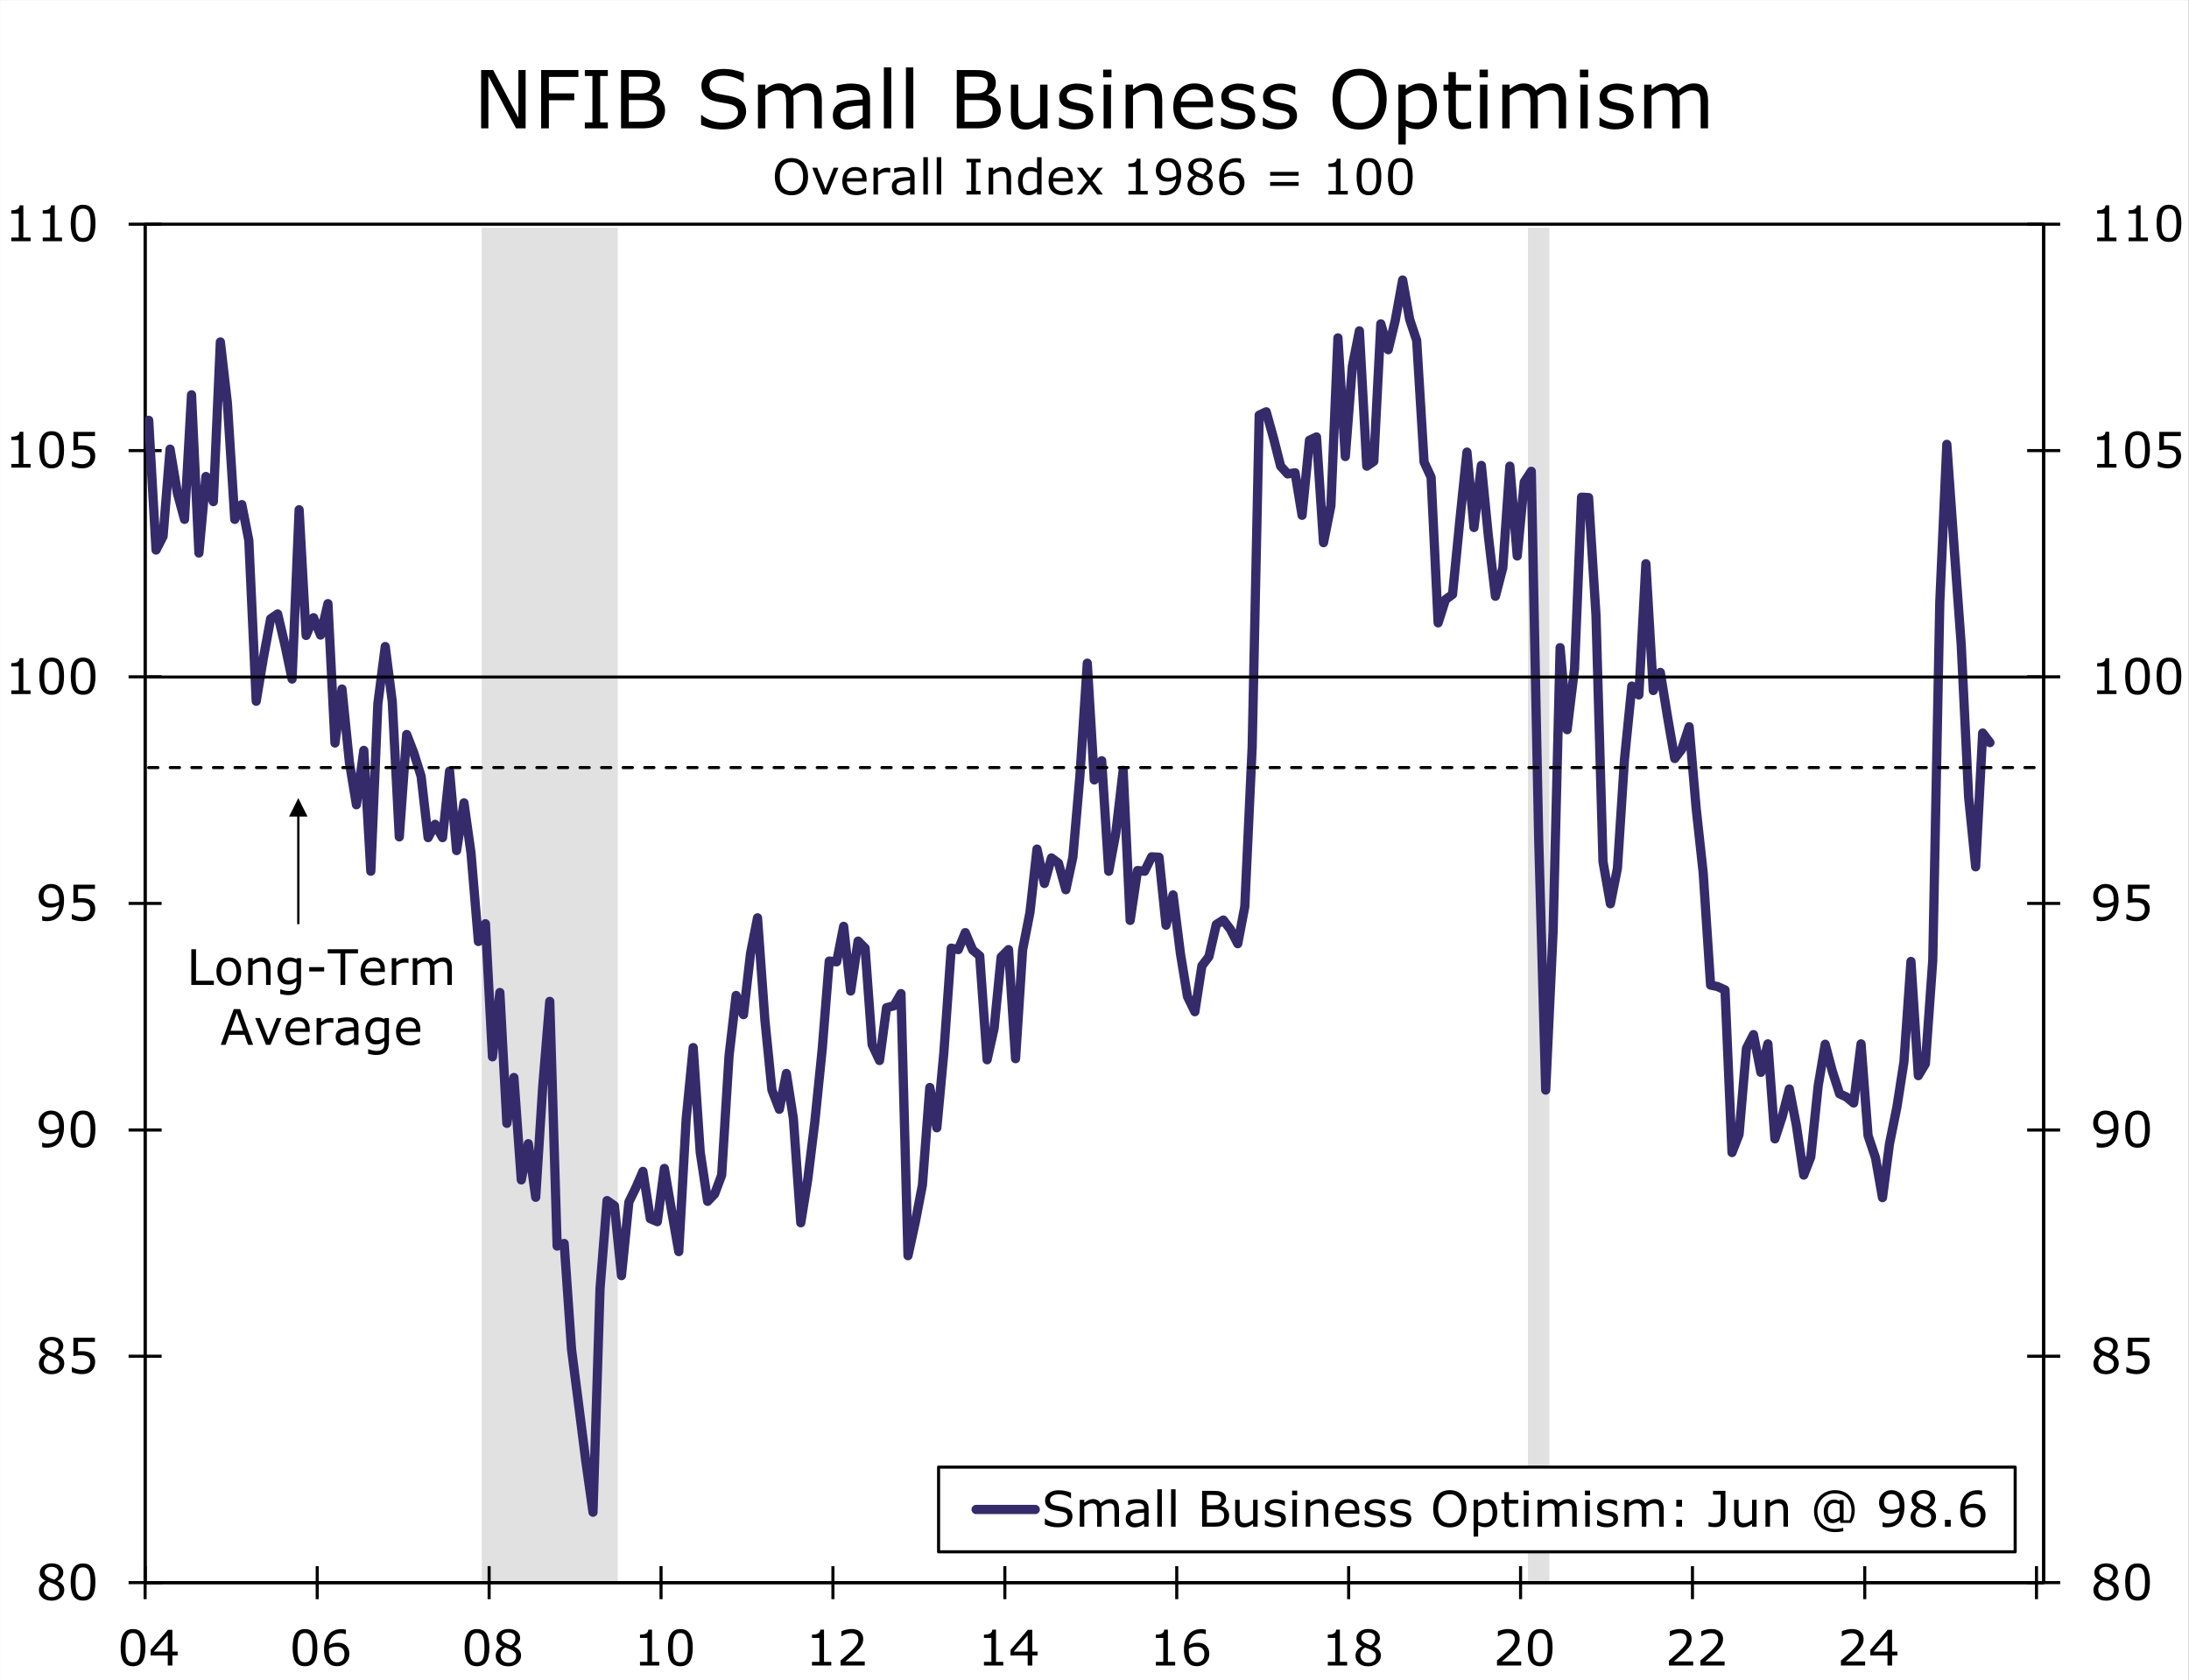 <svg contentScriptType="text/ecmascript" width="710.541pt" xmlns:xlink="http://www.w3.org/1999/xlink" zoomAndPan="magnify" contentStyleType="text/css" viewBox="0 0 710.541 545.544" height="545.544pt" preserveAspectRatio="xMidYMid meet" xmlns="http://www.w3.org/2000/svg" version="1.1">
<rect x="0" y="0" width="710.541" height="545.544" fill="#808080" stroke="none"/>
<defs>
<g>
<symbol id="glyph0-0" overflow="visible" preserveAspectRatio="xMidYMid meet">
<path style="stroke:none;" d="M 2 0 L 2 -11.969 L 13.953 -11.969 L 13.953 0 Z M 2.984 -1 L 12.969 -1 L 12.969 -10.969 L 2.984 -10.969 Z M 2.984 -1 "/>
</symbol>
<symbol id="glyph0-1" overflow="visible" preserveAspectRatio="xMidYMid meet">
<path style="stroke:none;" d="M 9.188 -3.234 C 9.188 -2.234 8.797 -1.398 8.016 -0.734 C 7.234 -0.066 6.254 0.266 5.078 0.266 C 3.816 0.266 2.812 -0.055 2.062 -0.703 C 1.32 -1.359 0.953 -2.191 0.953 -3.203 C 0.953 -3.848 1.141 -4.43 1.516 -4.953 C 1.891 -5.473 2.414 -5.883 3.094 -6.188 L 3.094 -6.234 C 2.469 -6.566 2.004 -6.93 1.703 -7.328 C 1.41 -7.723 1.266 -8.219 1.266 -8.812 C 1.266 -9.688 1.617 -10.41 2.328 -10.984 C 3.047 -11.566 3.961 -11.859 5.078 -11.859 C 6.234 -11.859 7.156 -11.582 7.844 -11.031 C 8.531 -10.477 8.875 -9.77 8.875 -8.906 C 8.875 -8.383 8.711 -7.867 8.391 -7.359 C 8.066 -6.859 7.586 -6.461 6.953 -6.172 L 6.953 -6.125 C 7.672 -5.812 8.223 -5.426 8.609 -4.969 C 8.992 -4.52 9.188 -3.941 9.188 -3.234 Z M 7.344 -8.891 C 7.344 -9.453 7.129 -9.895 6.703 -10.219 C 6.273 -10.551 5.727 -10.719 5.062 -10.719 C 4.406 -10.719 3.867 -10.562 3.453 -10.25 C 3.035 -9.938 2.828 -9.516 2.828 -8.984 C 2.828 -8.609 2.93 -8.285 3.141 -8.016 C 3.348 -7.742 3.664 -7.504 4.094 -7.297 C 4.289 -7.203 4.566 -7.078 4.922 -6.922 C 5.285 -6.773 5.641 -6.648 5.984 -6.547 C 6.492 -6.891 6.848 -7.242 7.047 -7.609 C 7.242 -7.984 7.344 -8.41 7.344 -8.891 Z M 7.594 -3.078 C 7.594 -3.555 7.484 -3.941 7.266 -4.234 C 7.055 -4.523 6.645 -4.816 6.031 -5.109 C 5.789 -5.223 5.523 -5.328 5.234 -5.422 C 4.941 -5.516 4.555 -5.648 4.078 -5.828 C 3.609 -5.578 3.234 -5.234 2.953 -4.797 C 2.672 -4.359 2.531 -3.863 2.531 -3.312 C 2.531 -2.613 2.77 -2.035 3.25 -1.578 C 3.727 -1.117 4.344 -0.891 5.094 -0.891 C 5.844 -0.891 6.445 -1.082 6.906 -1.469 C 7.363 -1.863 7.594 -2.398 7.594 -3.078 Z M 7.594 -3.078 "/>
</symbol>
<symbol id="glyph0-2" overflow="visible" preserveAspectRatio="xMidYMid meet">
<path style="stroke:none;" d="M 9.094 -5.797 C 9.094 -3.711 8.766 -2.188 8.109 -1.219 C 7.461 -0.25 6.453 0.234 5.078 0.234 C 3.68 0.234 2.66 -0.254 2.016 -1.234 C 1.379 -2.223 1.062 -3.738 1.062 -5.781 C 1.062 -7.844 1.383 -9.363 2.031 -10.344 C 2.688 -11.332 3.703 -11.828 5.078 -11.828 C 6.473 -11.828 7.488 -11.328 8.125 -10.328 C 8.77 -9.328 9.094 -7.816 9.094 -5.797 Z M 7.047 -2.266 C 7.223 -2.68 7.344 -3.176 7.406 -3.75 C 7.477 -4.32 7.516 -5.004 7.516 -5.797 C 7.516 -6.586 7.477 -7.273 7.406 -7.859 C 7.344 -8.441 7.219 -8.938 7.031 -9.344 C 6.852 -9.738 6.602 -10.035 6.281 -10.234 C 5.969 -10.441 5.566 -10.547 5.078 -10.547 C 4.586 -10.547 4.18 -10.441 3.859 -10.234 C 3.547 -10.035 3.297 -9.734 3.109 -9.328 C 2.93 -8.941 2.812 -8.438 2.75 -7.812 C 2.688 -7.195 2.656 -6.52 2.656 -5.781 C 2.656 -4.977 2.68 -4.301 2.734 -3.75 C 2.785 -3.207 2.906 -2.723 3.094 -2.297 C 3.27 -1.891 3.516 -1.578 3.828 -1.359 C 4.141 -1.148 4.555 -1.047 5.078 -1.047 C 5.566 -1.047 5.973 -1.145 6.297 -1.344 C 6.617 -1.551 6.867 -1.859 7.047 -2.266 Z M 7.047 -2.266 "/>
</symbol>
<symbol id="glyph0-3" overflow="visible" preserveAspectRatio="xMidYMid meet">
<path style="stroke:none;" d="M 9.016 -3.688 C 9.016 -3.145 8.914 -2.625 8.719 -2.125 C 8.52 -1.633 8.25 -1.223 7.906 -0.891 C 7.531 -0.523 7.082 -0.242 6.562 -0.047 C 6.051 0.141 5.457 0.234 4.781 0.234 C 4.145 0.234 3.531 0.164 2.938 0.031 C 2.352 -0.094 1.859 -0.25 1.453 -0.438 L 1.453 -2.078 L 1.562 -2.078 C 1.988 -1.805 2.488 -1.578 3.062 -1.391 C 3.633 -1.203 4.195 -1.109 4.75 -1.109 C 5.113 -1.109 5.469 -1.16 5.812 -1.266 C 6.156 -1.367 6.461 -1.551 6.734 -1.812 C 6.961 -2.031 7.133 -2.297 7.25 -2.609 C 7.375 -2.922 7.438 -3.281 7.438 -3.688 C 7.438 -4.094 7.363 -4.43 7.219 -4.703 C 7.082 -4.984 6.895 -5.203 6.656 -5.359 C 6.383 -5.555 6.055 -5.695 5.672 -5.781 C 5.285 -5.863 4.852 -5.906 4.375 -5.906 C 3.914 -5.906 3.473 -5.875 3.047 -5.812 C 2.629 -5.75 2.266 -5.688 1.953 -5.625 L 1.953 -11.594 L 8.938 -11.594 L 8.938 -10.234 L 3.453 -10.234 L 3.453 -7.156 C 3.68 -7.176 3.91 -7.191 4.141 -7.203 C 4.379 -7.211 4.582 -7.219 4.75 -7.219 C 5.375 -7.219 5.922 -7.16 6.391 -7.047 C 6.867 -6.941 7.305 -6.754 7.703 -6.484 C 8.117 -6.203 8.441 -5.832 8.672 -5.375 C 8.898 -4.926 9.016 -4.363 9.016 -3.688 Z M 9.016 -3.688 "/>
</symbol>
<symbol id="glyph0-4" overflow="visible" preserveAspectRatio="xMidYMid meet">
<path style="stroke:none;" d="M 9.094 -6.5 C 9.094 -5.488 8.973 -4.566 8.734 -3.734 C 8.504 -2.91 8.16 -2.207 7.703 -1.625 C 7.223 -1.031 6.629 -0.57 5.922 -0.25 C 5.211 0.062 4.375 0.219 3.406 0.219 C 3.133 0.219 2.879 0.203 2.641 0.172 C 2.41 0.148 2.203 0.109 2.016 0.047 L 2.016 -1.438 L 2.094 -1.438 C 2.238 -1.363 2.445 -1.289 2.719 -1.219 C 3 -1.145 3.305 -1.109 3.641 -1.109 C 4.785 -1.109 5.688 -1.453 6.344 -2.141 C 7 -2.828 7.379 -3.781 7.484 -5 C 6.992 -4.707 6.535 -4.5 6.109 -4.375 C 5.68 -4.25 5.219 -4.188 4.719 -4.188 C 4.238 -4.188 3.805 -4.234 3.422 -4.328 C 3.035 -4.422 2.648 -4.602 2.266 -4.875 C 1.805 -5.188 1.457 -5.586 1.219 -6.078 C 0.988 -6.566 0.875 -7.148 0.875 -7.828 C 0.875 -9.016 1.266 -9.977 2.047 -10.719 C 2.828 -11.457 3.781 -11.828 4.906 -11.828 C 5.457 -11.828 5.973 -11.738 6.453 -11.562 C 6.93 -11.395 7.352 -11.133 7.719 -10.781 C 8.156 -10.352 8.492 -9.801 8.734 -9.125 C 8.973 -8.445 9.094 -7.57 9.094 -6.5 Z M 7.516 -6.828 C 7.516 -7.629 7.43 -8.273 7.266 -8.766 C 7.098 -9.254 6.867 -9.633 6.578 -9.906 C 6.336 -10.145 6.078 -10.312 5.797 -10.406 C 5.516 -10.508 5.211 -10.562 4.891 -10.562 C 4.141 -10.562 3.547 -10.328 3.109 -9.859 C 2.68 -9.391 2.469 -8.734 2.469 -7.891 C 2.469 -7.398 2.535 -7 2.672 -6.688 C 2.805 -6.375 3.039 -6.098 3.375 -5.859 C 3.613 -5.703 3.875 -5.594 4.156 -5.531 C 4.438 -5.477 4.75 -5.453 5.094 -5.453 C 5.488 -5.453 5.895 -5.504 6.312 -5.609 C 6.727 -5.723 7.117 -5.883 7.484 -6.094 C 7.492 -6.207 7.5 -6.316 7.5 -6.422 C 7.508 -6.523 7.516 -6.66 7.516 -6.828 Z M 7.516 -6.828 "/>
</symbol>
<symbol id="glyph0-5" overflow="visible" preserveAspectRatio="xMidYMid meet">
<path style="stroke:none;" d="M 8.438 0 L 2.172 0 L 2.172 -1.188 L 4.578 -1.188 L 4.578 -8.953 L 2.172 -8.953 L 2.172 -10.016 C 2.492 -10.016 2.844 -10.039 3.219 -10.094 C 3.594 -10.156 3.875 -10.238 4.062 -10.344 C 4.301 -10.469 4.488 -10.629 4.625 -10.828 C 4.77 -11.023 4.852 -11.297 4.875 -11.641 L 6.078 -11.641 L 6.078 -1.188 L 8.438 -1.188 Z M 8.438 0 "/>
</symbol>
<symbol id="glyph0-6" overflow="visible" preserveAspectRatio="xMidYMid meet">
<path style="stroke:none;" d="M 9.375 -3.266 L 7.656 -3.266 L 7.656 0 L 6.156 0 L 6.156 -3.266 L 0.594 -3.266 L 0.594 -5.062 L 6.219 -11.594 L 7.656 -11.594 L 7.656 -4.516 L 9.375 -4.516 Z M 6.156 -4.516 L 6.156 -9.75 L 1.656 -4.516 Z M 6.156 -4.516 "/>
</symbol>
<symbol id="glyph0-7" overflow="visible" preserveAspectRatio="xMidYMid meet">
<path style="stroke:none;" d="M 9.281 -3.766 C 9.281 -2.586 8.891 -1.625 8.109 -0.875 C 7.336 -0.133 6.391 0.234 5.266 0.234 C 4.691 0.234 4.172 0.148 3.703 -0.016 C 3.234 -0.191 2.82 -0.457 2.469 -0.812 C 2.02 -1.238 1.672 -1.805 1.422 -2.516 C 1.18 -3.234 1.062 -4.094 1.062 -5.094 C 1.062 -6.125 1.172 -7.035 1.391 -7.828 C 1.617 -8.617 1.973 -9.328 2.453 -9.953 C 2.91 -10.535 3.5 -10.988 4.219 -11.312 C 4.945 -11.645 5.789 -11.812 6.75 -11.812 C 7.051 -11.812 7.305 -11.797 7.516 -11.766 C 7.723 -11.742 7.93 -11.703 8.141 -11.641 L 8.141 -10.156 L 8.062 -10.156 C 7.926 -10.227 7.707 -10.301 7.406 -10.375 C 7.113 -10.445 6.816 -10.484 6.516 -10.484 C 5.398 -10.484 4.508 -10.129 3.844 -9.422 C 3.176 -8.723 2.785 -7.781 2.672 -6.594 C 3.109 -6.863 3.539 -7.066 3.969 -7.203 C 4.395 -7.336 4.883 -7.406 5.438 -7.406 C 5.926 -7.406 6.359 -7.359 6.734 -7.266 C 7.117 -7.18 7.508 -7 7.906 -6.719 C 8.352 -6.406 8.691 -6.004 8.922 -5.516 C 9.16 -5.035 9.281 -4.453 9.281 -3.766 Z M 7.703 -3.703 C 7.703 -4.18 7.629 -4.578 7.484 -4.891 C 7.336 -5.211 7.102 -5.488 6.781 -5.719 C 6.539 -5.883 6.273 -5.992 5.984 -6.047 C 5.691 -6.098 5.391 -6.125 5.078 -6.125 C 4.629 -6.125 4.211 -6.07 3.828 -5.969 C 3.453 -5.863 3.066 -5.703 2.672 -5.484 C 2.66 -5.367 2.648 -5.258 2.641 -5.156 C 2.641 -5.051 2.641 -4.922 2.641 -4.766 C 2.641 -3.941 2.723 -3.289 2.891 -2.812 C 3.055 -2.344 3.289 -1.969 3.594 -1.688 C 3.832 -1.457 4.086 -1.289 4.359 -1.188 C 4.641 -1.082 4.945 -1.031 5.281 -1.031 C 6.031 -1.031 6.617 -1.258 7.047 -1.719 C 7.484 -2.176 7.703 -2.836 7.703 -3.703 Z M 7.703 -3.703 "/>
</symbol>
<symbol id="glyph0-8" overflow="visible" preserveAspectRatio="xMidYMid meet">
<path style="stroke:none;" d="M 9.109 0 L 1.25 0 L 1.25 -1.625 C 1.801 -2.094 2.348 -2.562 2.891 -3.031 C 3.441 -3.5 3.953 -3.961 4.422 -4.422 C 5.422 -5.391 6.102 -6.156 6.469 -6.719 C 6.844 -7.289 7.031 -7.906 7.031 -8.562 C 7.031 -9.164 6.828 -9.641 6.422 -9.984 C 6.023 -10.328 5.473 -10.5 4.766 -10.5 C 4.297 -10.5 3.785 -10.414 3.234 -10.25 C 2.68 -10.082 2.145 -9.828 1.625 -9.484 L 1.547 -9.484 L 1.547 -11.109 C 1.91 -11.297 2.398 -11.461 3.016 -11.609 C 3.629 -11.766 4.227 -11.844 4.812 -11.844 C 6 -11.844 6.926 -11.555 7.594 -10.984 C 8.27 -10.41 8.609 -9.629 8.609 -8.641 C 8.609 -8.203 8.551 -7.789 8.438 -7.406 C 8.332 -7.031 8.172 -6.672 7.953 -6.328 C 7.754 -6.004 7.516 -5.688 7.234 -5.375 C 6.961 -5.062 6.633 -4.719 6.25 -4.344 C 5.688 -3.789 5.109 -3.258 4.516 -2.75 C 3.93 -2.238 3.379 -1.766 2.859 -1.328 L 9.109 -1.328 Z M 9.109 0 "/>
</symbol>
<symbol id="glyph0-9" overflow="visible" preserveAspectRatio="xMidYMid meet">
<path style="stroke:none;" d="M 10.203 -10.266 C 10.672 -9.742 11.031 -9.109 11.281 -8.359 C 11.539 -7.609 11.672 -6.754 11.672 -5.797 C 11.672 -4.836 11.539 -3.977 11.281 -3.219 C 11.02 -2.469 10.66 -1.844 10.203 -1.344 C 9.723 -0.812 9.156 -0.414 8.5 -0.156 C 7.852 0.102 7.113 0.234 6.281 0.234 C 5.469 0.234 4.723 0.102 4.047 -0.156 C 3.379 -0.426 2.816 -0.82 2.359 -1.344 C 1.891 -1.852 1.523 -2.484 1.266 -3.234 C 1.016 -3.984 0.891 -4.836 0.891 -5.797 C 0.891 -6.742 1.016 -7.594 1.266 -8.344 C 1.516 -9.094 1.879 -9.734 2.359 -10.266 C 2.816 -10.773 3.383 -11.164 4.062 -11.438 C 4.738 -11.707 5.477 -11.844 6.281 -11.844 C 7.113 -11.844 7.859 -11.703 8.516 -11.422 C 9.18 -11.148 9.742 -10.766 10.203 -10.266 Z M 10.062 -5.797 C 10.062 -7.297 9.723 -8.457 9.047 -9.281 C 8.367 -10.102 7.445 -10.516 6.281 -10.516 C 5.102 -10.516 4.176 -10.102 3.5 -9.281 C 2.832 -8.457 2.5 -7.297 2.5 -5.797 C 2.5 -4.273 2.844 -3.109 3.531 -2.297 C 4.219 -1.492 5.133 -1.094 6.281 -1.094 C 7.438 -1.094 8.352 -1.492 9.031 -2.297 C 9.719 -3.109 10.062 -4.273 10.062 -5.797 Z M 10.062 -5.797 "/>
</symbol>
<symbol id="glyph0-10" overflow="visible" preserveAspectRatio="xMidYMid meet">
<path style="stroke:none;" d="M 8.969 -8.703 L 5.438 0 L 3.969 0 L 0.469 -8.703 L 2.062 -8.703 L 4.766 -1.781 L 7.438 -8.703 Z M 8.969 -8.703 "/>
</symbol>
<symbol id="glyph0-11" overflow="visible" preserveAspectRatio="xMidYMid meet">
<path style="stroke:none;" d="M 8.719 -4.203 L 2.312 -4.203 C 2.312 -3.66 2.391 -3.191 2.547 -2.797 C 2.711 -2.398 2.938 -2.078 3.219 -1.828 C 3.488 -1.578 3.805 -1.391 4.172 -1.266 C 4.547 -1.141 4.957 -1.078 5.406 -1.078 C 6 -1.078 6.594 -1.191 7.188 -1.422 C 7.789 -1.66 8.219 -1.895 8.469 -2.125 L 8.547 -2.125 L 8.547 -0.531 C 8.055 -0.32 7.551 -0.145 7.031 0 C 6.52 0.133 5.984 0.203 5.422 0.203 C 3.973 0.203 2.844 -0.188 2.031 -0.969 C 1.227 -1.75 0.828 -2.859 0.828 -4.297 C 0.828 -5.723 1.211 -6.852 1.984 -7.688 C 2.766 -8.52 3.789 -8.938 5.062 -8.938 C 6.227 -8.938 7.129 -8.594 7.766 -7.906 C 8.398 -7.227 8.719 -6.258 8.719 -5 Z M 7.297 -5.312 C 7.297 -6.082 7.102 -6.676 6.719 -7.094 C 6.332 -7.52 5.754 -7.734 4.984 -7.734 C 4.191 -7.734 3.562 -7.5 3.094 -7.031 C 2.633 -6.57 2.375 -6 2.312 -5.312 Z M 7.297 -5.312 "/>
</symbol>
<symbol id="glyph0-12" overflow="visible" preserveAspectRatio="xMidYMid meet">
<path style="stroke:none;" d="M 6.875 -7.109 L 6.797 -7.109 C 6.578 -7.16 6.363 -7.195 6.156 -7.219 C 5.945 -7.238 5.703 -7.25 5.422 -7.25 C 4.973 -7.25 4.535 -7.148 4.109 -6.953 C 3.691 -6.754 3.289 -6.492 2.906 -6.172 L 2.906 0 L 1.438 0 L 1.438 -8.703 L 2.906 -8.703 L 2.906 -7.422 C 3.488 -7.879 4 -8.207 4.438 -8.406 C 4.883 -8.602 5.336 -8.703 5.797 -8.703 C 6.055 -8.703 6.242 -8.691 6.359 -8.672 C 6.473 -8.66 6.645 -8.641 6.875 -8.609 Z M 6.875 -7.109 "/>
</symbol>
<symbol id="glyph0-13" overflow="visible" preserveAspectRatio="xMidYMid meet">
<path style="stroke:none;" d="M 8.203 0 L 6.75 0 L 6.75 -0.922 C 6.613 -0.836 6.438 -0.711 6.219 -0.547 C 6 -0.391 5.785 -0.266 5.578 -0.172 C 5.336 -0.055 5.055 0.035 4.734 0.109 C 4.422 0.191 4.051 0.234 3.625 0.234 C 2.844 0.234 2.176 -0.02 1.625 -0.531 C 1.082 -1.051 0.812 -1.719 0.812 -2.531 C 0.812 -3.188 0.953 -3.719 1.234 -4.125 C 1.516 -4.531 1.922 -4.852 2.453 -5.094 C 2.973 -5.32 3.602 -5.477 4.344 -5.562 C 5.094 -5.645 5.895 -5.707 6.75 -5.75 L 6.75 -5.969 C 6.75 -6.301 6.688 -6.578 6.562 -6.797 C 6.445 -7.016 6.281 -7.188 6.062 -7.312 C 5.852 -7.438 5.602 -7.52 5.312 -7.562 C 5.031 -7.602 4.727 -7.625 4.406 -7.625 C 4.02 -7.625 3.594 -7.57 3.125 -7.469 C 2.656 -7.363 2.164 -7.219 1.656 -7.031 L 1.578 -7.031 L 1.578 -8.516 C 1.867 -8.586 2.281 -8.672 2.812 -8.766 C 3.352 -8.859 3.891 -8.906 4.422 -8.906 C 5.023 -8.906 5.555 -8.852 6.016 -8.75 C 6.473 -8.656 6.867 -8.484 7.203 -8.234 C 7.523 -8.004 7.77 -7.695 7.938 -7.312 C 8.113 -6.938 8.203 -6.469 8.203 -5.906 Z M 6.75 -2.141 L 6.75 -4.562 C 6.301 -4.539 5.773 -4.504 5.172 -4.453 C 4.566 -4.398 4.086 -4.32 3.734 -4.219 C 3.305 -4.102 2.961 -3.914 2.703 -3.656 C 2.453 -3.406 2.328 -3.062 2.328 -2.625 C 2.328 -2.125 2.473 -1.75 2.766 -1.5 C 3.066 -1.25 3.531 -1.125 4.156 -1.125 C 4.664 -1.125 5.133 -1.223 5.562 -1.422 C 5.988 -1.617 6.383 -1.859 6.75 -2.141 Z M 6.75 -2.141 "/>
</symbol>
<symbol id="glyph0-14" overflow="visible" preserveAspectRatio="xMidYMid meet">
<path style="stroke:none;" d="M 2.922 0 L 1.453 0 L 1.453 -12.125 L 2.922 -12.125 Z M 2.922 0 "/>
</symbol>
<symbol id="glyph0-15" overflow="visible" preserveAspectRatio="xMidYMid meet">
<path style="stroke:none;" d=""/>
</symbol>
<symbol id="glyph0-16" overflow="visible" preserveAspectRatio="xMidYMid meet">
<path style="stroke:none;" d="M 5.641 0 L 1.062 0 L 1.062 -1.188 L 2.594 -1.188 L 2.594 -10.422 L 1.062 -10.422 L 1.062 -11.594 L 5.641 -11.594 L 5.641 -10.422 L 4.125 -10.422 L 4.125 -1.188 L 5.641 -1.188 Z M 5.641 0 "/>
</symbol>
<symbol id="glyph0-17" overflow="visible" preserveAspectRatio="xMidYMid meet">
<path style="stroke:none;" d="M 8.719 0 L 7.25 0 L 7.25 -4.953 C 7.25 -5.348 7.223 -5.723 7.172 -6.078 C 7.129 -6.43 7.047 -6.707 6.922 -6.906 C 6.797 -7.125 6.609 -7.285 6.359 -7.391 C 6.117 -7.492 5.801 -7.547 5.406 -7.547 C 5.008 -7.547 4.594 -7.445 4.156 -7.25 C 3.719 -7.051 3.301 -6.801 2.906 -6.5 L 2.906 0 L 1.438 0 L 1.438 -8.703 L 2.906 -8.703 L 2.906 -7.734 C 3.363 -8.109 3.836 -8.398 4.328 -8.609 C 4.816 -8.828 5.316 -8.938 5.828 -8.938 C 6.766 -8.938 7.477 -8.656 7.969 -8.094 C 8.469 -7.531 8.719 -6.711 8.719 -5.641 Z M 8.719 0 "/>
</symbol>
<symbol id="glyph0-18" overflow="visible" preserveAspectRatio="xMidYMid meet">
<path style="stroke:none;" d="M 8.5 0 L 7.031 0 L 7.031 -0.906 C 6.613 -0.539 6.176 -0.258 5.719 -0.062 C 5.258 0.133 4.766 0.234 4.234 0.234 C 3.191 0.234 2.363 -0.16 1.75 -0.953 C 1.145 -1.754 0.844 -2.863 0.844 -4.281 C 0.844 -5.02 0.945 -5.676 1.156 -6.25 C 1.363 -6.832 1.648 -7.328 2.016 -7.734 C 2.367 -8.117 2.781 -8.414 3.25 -8.625 C 3.719 -8.832 4.203 -8.938 4.703 -8.938 C 5.16 -8.938 5.566 -8.891 5.922 -8.797 C 6.273 -8.703 6.645 -8.551 7.031 -8.344 L 7.031 -12.125 L 8.5 -12.125 Z M 7.031 -2.141 L 7.031 -7.141 C 6.633 -7.316 6.281 -7.438 5.969 -7.5 C 5.656 -7.57 5.316 -7.609 4.953 -7.609 C 4.129 -7.609 3.488 -7.32 3.031 -6.75 C 2.582 -6.176 2.359 -5.363 2.359 -4.312 C 2.359 -3.281 2.531 -2.492 2.875 -1.953 C 3.227 -1.422 3.797 -1.156 4.578 -1.156 C 4.992 -1.156 5.414 -1.242 5.844 -1.422 C 6.27 -1.609 6.664 -1.848 7.031 -2.141 Z M 7.031 -2.141 "/>
</symbol>
<symbol id="glyph0-19" overflow="visible" preserveAspectRatio="xMidYMid meet">
<path style="stroke:none;" d="M 8.969 0 L 7.125 0 L 4.656 -3.344 L 2.172 0 L 0.469 0 L 3.859 -4.344 L 0.5 -8.703 L 2.344 -8.703 L 4.797 -5.406 L 7.266 -8.703 L 8.969 -8.703 L 5.547 -4.422 Z M 8.969 0 "/>
</symbol>
<symbol id="glyph0-20" overflow="visible" preserveAspectRatio="xMidYMid meet">
<path style="stroke:none;" d="M 11.141 -6.094 L 1.906 -6.094 L 1.906 -7.344 L 11.141 -7.344 Z M 11.141 -2.812 L 1.906 -2.812 L 1.906 -4.062 L 11.141 -4.062 Z M 11.141 -2.812 "/>
</symbol>
<symbol id="glyph0-21" overflow="visible" preserveAspectRatio="xMidYMid meet">
<path style="stroke:none;" d="M 8.891 0 L 1.562 0 L 1.562 -11.594 L 3.094 -11.594 L 3.094 -1.375 L 8.891 -1.375 Z M 8.891 0 "/>
</symbol>
<symbol id="glyph0-22" overflow="visible" preserveAspectRatio="xMidYMid meet">
<path style="stroke:none;" d="M 8.859 -4.344 C 8.859 -2.926 8.492 -1.805 7.766 -0.984 C 7.035 -0.172 6.062 0.234 4.844 0.234 C 3.613 0.234 2.633 -0.172 1.906 -0.984 C 1.188 -1.805 0.828 -2.926 0.828 -4.344 C 0.828 -5.758 1.188 -6.879 1.906 -7.703 C 2.633 -8.523 3.613 -8.938 4.844 -8.938 C 6.062 -8.938 7.035 -8.523 7.766 -7.703 C 8.492 -6.879 8.859 -5.758 8.859 -4.344 Z M 7.344 -4.344 C 7.344 -5.469 7.117 -6.305 6.672 -6.859 C 6.234 -7.41 5.625 -7.688 4.844 -7.688 C 4.051 -7.688 3.438 -7.41 3 -6.859 C 2.562 -6.305 2.344 -5.469 2.344 -4.344 C 2.344 -3.25 2.562 -2.422 3 -1.859 C 3.438 -1.297 4.051 -1.016 4.844 -1.016 C 5.625 -1.016 6.234 -1.289 6.672 -1.844 C 7.117 -2.406 7.344 -3.238 7.344 -4.344 Z M 7.344 -4.344 "/>
</symbol>
<symbol id="glyph0-23" overflow="visible" preserveAspectRatio="xMidYMid meet">
<path style="stroke:none;" d="M 8.5 -0.984 C 8.5 0.484 8.16 1.562 7.484 2.25 C 6.816 2.945 5.789 3.297 4.406 3.297 C 3.938 3.297 3.484 3.258 3.047 3.188 C 2.609 3.125 2.176 3.035 1.75 2.922 L 1.75 1.422 L 1.828 1.422 C 2.066 1.516 2.445 1.629 2.969 1.766 C 3.488 1.91 4.008 1.984 4.531 1.984 C 5.031 1.984 5.441 1.922 5.766 1.797 C 6.086 1.68 6.344 1.516 6.531 1.297 C 6.707 1.098 6.832 0.852 6.906 0.562 C 6.988 0.281 7.031 -0.035 7.031 -0.391 L 7.031 -1.188 C 6.594 -0.832 6.172 -0.566 5.766 -0.391 C 5.367 -0.211 4.859 -0.125 4.234 -0.125 C 3.191 -0.125 2.363 -0.5 1.75 -1.25 C 1.145 -2.008 0.844 -3.07 0.844 -4.438 C 0.844 -5.176 0.945 -5.816 1.156 -6.359 C 1.363 -6.91 1.648 -7.383 2.016 -7.781 C 2.359 -8.145 2.77 -8.426 3.25 -8.625 C 3.727 -8.832 4.207 -8.938 4.688 -8.938 C 5.188 -8.938 5.609 -8.883 5.953 -8.781 C 6.297 -8.688 6.656 -8.535 7.031 -8.328 L 7.125 -8.703 L 8.5 -8.703 Z M 7.031 -2.391 L 7.031 -7.141 C 6.645 -7.316 6.281 -7.441 5.938 -7.516 C 5.602 -7.586 5.273 -7.625 4.953 -7.625 C 4.141 -7.625 3.504 -7.352 3.047 -6.812 C 2.586 -6.27 2.359 -5.488 2.359 -4.469 C 2.359 -3.488 2.523 -2.742 2.859 -2.234 C 3.203 -1.734 3.773 -1.484 4.578 -1.484 C 5.004 -1.484 5.43 -1.566 5.859 -1.734 C 6.285 -1.898 6.676 -2.117 7.031 -2.391 Z M 7.031 -2.391 "/>
</symbol>
<symbol id="glyph0-24" overflow="visible" preserveAspectRatio="xMidYMid meet">
<path style="stroke:none;" d="M 6.047 -4.375 L 1.188 -4.375 L 1.188 -5.781 L 6.047 -5.781 Z M 6.047 -4.375 "/>
</symbol>
<symbol id="glyph0-25" overflow="visible" preserveAspectRatio="xMidYMid meet">
<path style="stroke:none;" d="M 9.828 -10.234 L 5.688 -10.234 L 5.688 0 L 4.141 0 L 4.141 -10.234 L 0 -10.234 L 0 -11.594 L 9.828 -11.594 Z M 9.828 -10.234 "/>
</symbol>
<symbol id="glyph0-26" overflow="visible" preserveAspectRatio="xMidYMid meet">
<path style="stroke:none;" d="M 14.141 0 L 12.672 0 L 12.672 -4.953 C 12.672 -5.328 12.656 -5.688 12.625 -6.031 C 12.594 -6.383 12.52 -6.664 12.406 -6.875 C 12.289 -7.094 12.117 -7.258 11.891 -7.375 C 11.672 -7.488 11.348 -7.547 10.922 -7.547 C 10.516 -7.547 10.102 -7.441 9.688 -7.234 C 9.281 -7.035 8.875 -6.773 8.469 -6.453 C 8.477 -6.336 8.488 -6.195 8.5 -6.031 C 8.508 -5.875 8.516 -5.719 8.516 -5.562 L 8.516 0 L 7.062 0 L 7.062 -4.953 C 7.062 -5.336 7.039 -5.703 7 -6.047 C 6.969 -6.391 6.898 -6.664 6.797 -6.875 C 6.672 -7.102 6.492 -7.27 6.266 -7.375 C 6.047 -7.488 5.727 -7.547 5.312 -7.547 C 4.914 -7.547 4.516 -7.445 4.109 -7.25 C 3.703 -7.051 3.301 -6.801 2.906 -6.5 L 2.906 0 L 1.438 0 L 1.438 -8.703 L 2.906 -8.703 L 2.906 -7.734 C 3.363 -8.109 3.816 -8.398 4.266 -8.609 C 4.723 -8.828 5.207 -8.938 5.719 -8.938 C 6.312 -8.938 6.816 -8.812 7.234 -8.562 C 7.648 -8.312 7.957 -7.969 8.156 -7.531 C 8.75 -8.031 9.289 -8.391 9.781 -8.609 C 10.27 -8.828 10.789 -8.938 11.344 -8.938 C 12.301 -8.938 13.004 -8.645 13.453 -8.062 C 13.91 -7.488 14.141 -6.68 14.141 -5.641 Z M 14.141 0 "/>
</symbol>
<symbol id="glyph0-27" overflow="visible" preserveAspectRatio="xMidYMid meet">
<path style="stroke:none;" d="M 10.703 0 L 9.062 0 L 7.922 -3.234 L 2.906 -3.234 L 1.766 0 L 0.203 0 L 4.422 -11.594 L 6.484 -11.594 Z M 7.453 -4.562 L 5.406 -10.25 L 3.375 -4.562 Z M 7.453 -4.562 "/>
</symbol>
<symbol id="glyph1-0" overflow="visible" preserveAspectRatio="xMidYMid meet">
<path style="stroke:none;" d="M 2 0 L 2 -11.984 L 13.984 -11.984 L 13.984 0 Z M 3 -1 L 12.984 -1 L 12.984 -10.984 L 3 -10.984 Z M 3 -1 "/>
</symbol>
<symbol id="glyph1-1" overflow="visible" preserveAspectRatio="xMidYMid meet">
<path style="stroke:none;" d="M 9.109 -6.516 C 9.109 -5.492 8.988 -4.566 8.75 -3.734 C 8.52 -2.91 8.176 -2.207 7.719 -1.625 C 7.238 -1.031 6.641 -0.57 5.922 -0.25 C 5.211 0.062 4.379 0.219 3.422 0.219 C 3.148 0.219 2.895 0.203 2.656 0.172 C 2.414 0.148 2.203 0.109 2.016 0.047 L 2.016 -1.438 L 2.094 -1.438 C 2.238 -1.363 2.445 -1.289 2.719 -1.219 C 3 -1.145 3.312 -1.109 3.656 -1.109 C 4.801 -1.109 5.703 -1.453 6.359 -2.141 C 7.016 -2.836 7.395 -3.789 7.5 -5 C 7.008 -4.707 6.551 -4.5 6.125 -4.375 C 5.695 -4.25 5.234 -4.188 4.734 -4.188 C 4.254 -4.188 3.816 -4.234 3.422 -4.328 C 3.035 -4.422 2.648 -4.602 2.266 -4.875 C 1.805 -5.195 1.457 -5.602 1.219 -6.094 C 0.988 -6.582 0.875 -7.164 0.875 -7.844 C 0.875 -9.031 1.266 -9.992 2.047 -10.734 C 2.828 -11.484 3.781 -11.859 4.906 -11.859 C 5.469 -11.859 5.988 -11.77 6.469 -11.594 C 6.945 -11.414 7.367 -11.156 7.734 -10.812 C 8.172 -10.375 8.508 -9.816 8.75 -9.141 C 8.988 -8.461 9.109 -7.586 9.109 -6.516 Z M 7.531 -6.844 C 7.531 -7.645 7.445 -8.289 7.281 -8.781 C 7.113 -9.27 6.883 -9.648 6.594 -9.922 C 6.352 -10.16 6.094 -10.328 5.812 -10.422 C 5.531 -10.523 5.223 -10.578 4.891 -10.578 C 4.141 -10.578 3.547 -10.344 3.109 -9.875 C 2.68 -9.406 2.469 -8.75 2.469 -7.906 C 2.469 -7.414 2.535 -7.016 2.672 -6.703 C 2.816 -6.391 3.055 -6.113 3.391 -5.875 C 3.617 -5.719 3.875 -5.609 4.156 -5.547 C 4.438 -5.492 4.75 -5.469 5.094 -5.469 C 5.5 -5.469 5.91 -5.52 6.328 -5.625 C 6.742 -5.738 7.133 -5.898 7.5 -6.109 C 7.508 -6.223 7.516 -6.332 7.516 -6.438 C 7.523 -6.539 7.531 -6.676 7.531 -6.844 Z M 7.531 -6.844 "/>
</symbol>
<symbol id="glyph1-2" overflow="visible" preserveAspectRatio="xMidYMid meet">
<path style="stroke:none;" d="M 9.031 -3.688 C 9.031 -3.145 8.93 -2.625 8.734 -2.125 C 8.535 -1.633 8.266 -1.223 7.922 -0.891 C 7.547 -0.523 7.098 -0.242 6.578 -0.047 C 6.066 0.141 5.469 0.234 4.781 0.234 C 4.145 0.234 3.531 0.164 2.938 0.031 C 2.352 -0.094 1.859 -0.25 1.453 -0.438 L 1.453 -2.078 L 1.562 -2.078 C 1.988 -1.805 2.488 -1.578 3.062 -1.391 C 3.633 -1.203 4.195 -1.109 4.75 -1.109 C 5.125 -1.109 5.484 -1.16 5.828 -1.266 C 6.172 -1.367 6.477 -1.551 6.75 -1.812 C 6.977 -2.031 7.148 -2.297 7.266 -2.609 C 7.391 -2.922 7.453 -3.285 7.453 -3.703 C 7.453 -4.098 7.379 -4.43 7.234 -4.703 C 7.098 -4.984 6.91 -5.207 6.672 -5.375 C 6.398 -5.57 6.066 -5.711 5.672 -5.797 C 5.285 -5.879 4.852 -5.922 4.375 -5.922 C 3.914 -5.922 3.473 -5.891 3.047 -5.828 C 2.629 -5.766 2.266 -5.703 1.953 -5.641 L 1.953 -11.625 L 8.953 -11.625 L 8.953 -10.25 L 3.469 -10.25 L 3.469 -7.172 C 3.688 -7.191 3.91 -7.207 4.141 -7.219 C 4.379 -7.227 4.586 -7.234 4.766 -7.234 C 5.391 -7.234 5.938 -7.176 6.406 -7.062 C 6.883 -6.957 7.32 -6.77 7.719 -6.5 C 8.133 -6.219 8.457 -5.848 8.688 -5.391 C 8.914 -4.941 9.031 -4.375 9.031 -3.688 Z M 9.031 -3.688 "/>
</symbol>
<symbol id="glyph1-3" overflow="visible" preserveAspectRatio="xMidYMid meet">
<path style="stroke:none;" d="M 10 -3.312 C 10 -2.863 9.895 -2.414 9.688 -1.969 C 9.477 -1.531 9.18 -1.156 8.797 -0.844 C 8.379 -0.508 7.895 -0.25 7.344 -0.062 C 6.789 0.113 6.125 0.203 5.344 0.203 C 4.508 0.203 3.754 0.129 3.078 -0.016 C 2.41 -0.172 1.734 -0.406 1.047 -0.719 L 1.047 -2.656 L 1.156 -2.656 C 1.738 -2.164 2.414 -1.785 3.188 -1.516 C 3.957 -1.254 4.68 -1.125 5.359 -1.125 C 6.316 -1.125 7.062 -1.301 7.594 -1.656 C 8.125 -2.02 8.391 -2.5 8.391 -3.094 C 8.391 -3.613 8.266 -3.992 8.016 -4.234 C 7.766 -4.484 7.383 -4.676 6.875 -4.812 C 6.477 -4.914 6.051 -5 5.594 -5.062 C 5.145 -5.133 4.664 -5.223 4.156 -5.328 C 3.125 -5.547 2.359 -5.914 1.859 -6.438 C 1.359 -6.969 1.109 -7.656 1.109 -8.5 C 1.109 -9.477 1.52 -10.273 2.344 -10.891 C 3.164 -11.516 4.211 -11.828 5.484 -11.828 C 6.297 -11.828 7.039 -11.75 7.719 -11.594 C 8.406 -11.438 9.008 -11.242 9.531 -11.016 L 9.531 -9.188 L 9.422 -9.188 C 8.984 -9.562 8.406 -9.875 7.688 -10.125 C 6.969 -10.375 6.227 -10.5 5.469 -10.5 C 4.645 -10.5 3.977 -10.328 3.469 -9.984 C 2.969 -9.641 2.719 -9.195 2.719 -8.656 C 2.719 -8.176 2.844 -7.797 3.094 -7.516 C 3.344 -7.242 3.785 -7.035 4.422 -6.891 C 4.754 -6.816 5.227 -6.727 5.844 -6.625 C 6.457 -6.52 6.977 -6.41 7.406 -6.297 C 8.258 -6.066 8.906 -5.719 9.344 -5.25 C 9.781 -4.789 10 -4.145 10 -3.312 Z M 10 -3.312 "/>
</symbol>
<symbol id="glyph1-4" overflow="visible" preserveAspectRatio="xMidYMid meet">
<path style="stroke:none;" d="M 14.172 0 L 12.703 0 L 12.703 -4.969 C 12.703 -5.344 12.68 -5.703 12.641 -6.047 C 12.609 -6.398 12.539 -6.68 12.438 -6.891 C 12.312 -7.109 12.133 -7.273 11.906 -7.391 C 11.688 -7.504 11.367 -7.562 10.953 -7.562 C 10.535 -7.562 10.117 -7.457 9.703 -7.25 C 9.297 -7.051 8.891 -6.789 8.484 -6.469 C 8.492 -6.352 8.504 -6.211 8.516 -6.047 C 8.523 -5.891 8.531 -5.734 8.531 -5.578 L 8.531 0 L 7.078 0 L 7.078 -4.969 C 7.078 -5.352 7.055 -5.719 7.016 -6.062 C 6.984 -6.406 6.914 -6.68 6.812 -6.891 C 6.688 -7.117 6.508 -7.285 6.281 -7.391 C 6.062 -7.504 5.742 -7.562 5.328 -7.562 C 4.922 -7.562 4.516 -7.461 4.109 -7.266 C 3.711 -7.066 3.312 -6.816 2.906 -6.516 L 2.906 0 L 1.438 0 L 1.438 -8.719 L 2.906 -8.719 L 2.906 -7.75 C 3.363 -8.125 3.82 -8.414 4.281 -8.625 C 4.738 -8.844 5.223 -8.953 5.734 -8.953 C 6.328 -8.953 6.832 -8.828 7.25 -8.578 C 7.664 -8.328 7.973 -7.984 8.172 -7.547 C 8.766 -8.047 9.305 -8.406 9.797 -8.625 C 10.285 -8.844 10.805 -8.953 11.359 -8.953 C 12.316 -8.953 13.023 -8.66 13.484 -8.078 C 13.941 -7.504 14.172 -6.695 14.172 -5.656 Z M 14.172 0 "/>
</symbol>
<symbol id="glyph1-5" overflow="visible" preserveAspectRatio="xMidYMid meet">
<path style="stroke:none;" d="M 8.219 0 L 6.766 0 L 6.766 -0.922 C 6.629 -0.836 6.453 -0.711 6.234 -0.547 C 6.016 -0.391 5.801 -0.266 5.594 -0.172 C 5.344 -0.055 5.055 0.035 4.734 0.109 C 4.422 0.191 4.051 0.234 3.625 0.234 C 2.844 0.234 2.176 -0.02 1.625 -0.531 C 1.082 -1.051 0.812 -1.719 0.812 -2.531 C 0.812 -3.188 0.953 -3.719 1.234 -4.125 C 1.516 -4.539 1.922 -4.863 2.453 -5.094 C 2.984 -5.332 3.617 -5.492 4.359 -5.578 C 5.109 -5.66 5.91 -5.723 6.766 -5.766 L 6.766 -5.984 C 6.766 -6.316 6.703 -6.594 6.578 -6.812 C 6.461 -7.031 6.297 -7.203 6.078 -7.328 C 5.867 -7.453 5.617 -7.535 5.328 -7.578 C 5.035 -7.617 4.734 -7.641 4.422 -7.641 C 4.035 -7.641 3.602 -7.586 3.125 -7.484 C 2.656 -7.379 2.164 -7.234 1.656 -7.047 L 1.578 -7.047 L 1.578 -8.531 C 1.867 -8.602 2.285 -8.688 2.828 -8.781 C 3.367 -8.875 3.898 -8.922 4.422 -8.922 C 5.035 -8.922 5.57 -8.867 6.031 -8.766 C 6.488 -8.672 6.883 -8.5 7.219 -8.25 C 7.539 -8.02 7.785 -7.711 7.953 -7.328 C 8.129 -6.953 8.219 -6.484 8.219 -5.922 Z M 6.766 -2.141 L 6.766 -4.578 C 6.316 -4.547 5.785 -4.504 5.172 -4.453 C 4.566 -4.398 4.086 -4.328 3.734 -4.234 C 3.316 -4.109 2.977 -3.922 2.719 -3.672 C 2.457 -3.422 2.328 -3.07 2.328 -2.625 C 2.328 -2.125 2.477 -1.75 2.781 -1.5 C 3.082 -1.25 3.539 -1.125 4.156 -1.125 C 4.676 -1.125 5.148 -1.223 5.578 -1.422 C 6.004 -1.617 6.398 -1.859 6.766 -2.141 Z M 6.766 -2.141 "/>
</symbol>
<symbol id="glyph1-6" overflow="visible" preserveAspectRatio="xMidYMid meet">
<path style="stroke:none;" d="M 2.922 0 L 1.453 0 L 1.453 -12.141 L 2.922 -12.141 Z M 2.922 0 "/>
</symbol>
<symbol id="glyph1-7" overflow="visible" preserveAspectRatio="xMidYMid meet">
<path style="stroke:none;" d=""/>
</symbol>
<symbol id="glyph1-8" overflow="visible" preserveAspectRatio="xMidYMid meet">
<path style="stroke:none;" d="M 10.328 -3.578 C 10.328 -2.992 10.219 -2.477 10 -2.031 C 9.781 -1.594 9.484 -1.234 9.109 -0.953 C 8.672 -0.609 8.191 -0.363 7.672 -0.219 C 7.148 -0.07 6.488 0 5.688 0 L 1.562 0 L 1.562 -11.625 L 5 -11.625 C 5.852 -11.625 6.488 -11.594 6.906 -11.531 C 7.332 -11.469 7.734 -11.336 8.109 -11.141 C 8.535 -10.91 8.844 -10.617 9.031 -10.266 C 9.227 -9.922 9.328 -9.504 9.328 -9.016 C 9.328 -8.461 9.188 -7.992 8.906 -7.609 C 8.625 -7.223 8.254 -6.91 7.797 -6.672 L 7.797 -6.609 C 8.578 -6.453 9.191 -6.109 9.641 -5.578 C 10.098 -5.047 10.328 -4.379 10.328 -3.578 Z M 7.734 -8.812 C 7.734 -9.094 7.688 -9.328 7.594 -9.516 C 7.5 -9.711 7.348 -9.867 7.141 -9.984 C 6.891 -10.129 6.586 -10.219 6.234 -10.25 C 5.891 -10.281 5.461 -10.297 4.953 -10.297 L 3.109 -10.297 L 3.109 -6.953 L 5.109 -6.953 C 5.586 -6.953 5.969 -6.973 6.25 -7.016 C 6.539 -7.066 6.812 -7.172 7.062 -7.328 C 7.301 -7.484 7.473 -7.68 7.578 -7.922 C 7.68 -8.172 7.734 -8.469 7.734 -8.812 Z M 8.719 -3.516 C 8.719 -3.984 8.645 -4.352 8.5 -4.625 C 8.363 -4.906 8.113 -5.141 7.75 -5.328 C 7.5 -5.461 7.191 -5.547 6.828 -5.578 C 6.473 -5.617 6.039 -5.641 5.531 -5.641 L 3.109 -5.641 L 3.109 -1.312 L 5.156 -1.312 C 5.832 -1.312 6.383 -1.348 6.812 -1.422 C 7.25 -1.492 7.602 -1.625 7.875 -1.812 C 8.164 -2.008 8.379 -2.238 8.516 -2.5 C 8.648 -2.758 8.719 -3.098 8.719 -3.516 Z M 8.719 -3.516 "/>
</symbol>
<symbol id="glyph1-9" overflow="visible" preserveAspectRatio="xMidYMid meet">
<path style="stroke:none;" d="M 8.672 0 L 7.203 0 L 7.203 -0.969 C 6.711 -0.57 6.238 -0.27 5.781 -0.062 C 5.332 0.133 4.832 0.234 4.281 0.234 C 3.363 0.234 2.648 -0.039 2.141 -0.594 C 1.629 -1.156 1.375 -1.977 1.375 -3.062 L 1.375 -8.719 L 2.844 -8.719 L 2.844 -3.75 C 2.844 -3.312 2.863 -2.93 2.906 -2.609 C 2.945 -2.297 3.035 -2.031 3.172 -1.812 C 3.316 -1.582 3.5 -1.414 3.719 -1.312 C 3.945 -1.207 4.273 -1.156 4.703 -1.156 C 5.078 -1.156 5.488 -1.254 5.938 -1.453 C 6.395 -1.648 6.816 -1.898 7.203 -2.203 L 7.203 -8.719 L 8.672 -8.719 Z M 8.672 0 "/>
</symbol>
<symbol id="glyph1-10" overflow="visible" preserveAspectRatio="xMidYMid meet">
<path style="stroke:none;" d="M 7.672 -2.516 C 7.672 -1.711 7.344 -1.055 6.688 -0.547 C 6.031 -0.047 5.129 0.203 3.984 0.203 C 3.336 0.203 2.742 0.129 2.203 -0.016 C 1.672 -0.172 1.223 -0.336 0.859 -0.516 L 0.859 -2.172 L 0.938 -2.172 C 1.395 -1.816 1.906 -1.535 2.469 -1.328 C 3.039 -1.129 3.586 -1.031 4.109 -1.031 C 4.754 -1.031 5.258 -1.133 5.625 -1.344 C 5.988 -1.551 6.172 -1.879 6.172 -2.328 C 6.172 -2.672 6.07 -2.93 5.875 -3.109 C 5.676 -3.285 5.297 -3.438 4.734 -3.562 C 4.523 -3.602 4.254 -3.656 3.922 -3.719 C 3.586 -3.781 3.281 -3.848 3 -3.922 C 2.238 -4.129 1.695 -4.426 1.375 -4.812 C 1.051 -5.207 0.891 -5.691 0.891 -6.266 C 0.891 -6.629 0.961 -6.969 1.109 -7.281 C 1.266 -7.602 1.492 -7.883 1.797 -8.125 C 2.086 -8.375 2.457 -8.566 2.906 -8.703 C 3.352 -8.848 3.859 -8.922 4.422 -8.922 C 4.941 -8.922 5.469 -8.859 6 -8.734 C 6.531 -8.609 6.973 -8.453 7.328 -8.266 L 7.328 -6.703 L 7.25 -6.703 C 6.875 -6.984 6.414 -7.219 5.875 -7.406 C 5.344 -7.594 4.82 -7.688 4.312 -7.688 C 3.77 -7.688 3.312 -7.582 2.938 -7.375 C 2.57 -7.176 2.391 -6.875 2.391 -6.469 C 2.391 -6.102 2.504 -5.832 2.734 -5.656 C 2.953 -5.469 3.305 -5.316 3.797 -5.203 C 4.066 -5.141 4.367 -5.078 4.703 -5.016 C 5.035 -4.953 5.316 -4.895 5.547 -4.844 C 6.223 -4.688 6.75 -4.422 7.125 -4.047 C 7.488 -3.66 7.672 -3.148 7.672 -2.516 Z M 7.672 -2.516 "/>
</symbol>
<symbol id="glyph1-11" overflow="visible" preserveAspectRatio="xMidYMid meet">
<path style="stroke:none;" d="M 3.016 -10.172 L 1.359 -10.172 L 1.359 -11.703 L 3.016 -11.703 Z M 2.922 0 L 1.453 0 L 1.453 -8.719 L 2.922 -8.719 Z M 2.922 0 "/>
</symbol>
<symbol id="glyph1-12" overflow="visible" preserveAspectRatio="xMidYMid meet">
<path style="stroke:none;" d="M 8.734 0 L 7.266 0 L 7.266 -4.969 C 7.266 -5.363 7.238 -5.738 7.188 -6.094 C 7.145 -6.445 7.062 -6.723 6.938 -6.922 C 6.812 -7.141 6.625 -7.301 6.375 -7.406 C 6.133 -7.508 5.816 -7.562 5.422 -7.562 C 5.023 -7.562 4.609 -7.461 4.172 -7.266 C 3.734 -7.066 3.312 -6.816 2.906 -6.516 L 2.906 0 L 1.438 0 L 1.438 -8.719 L 2.906 -8.719 L 2.906 -7.75 C 3.363 -8.125 3.836 -8.414 4.328 -8.625 C 4.816 -8.844 5.32 -8.953 5.844 -8.953 C 6.781 -8.953 7.492 -8.672 7.984 -8.109 C 8.484 -7.547 8.734 -6.727 8.734 -5.656 Z M 8.734 0 "/>
</symbol>
<symbol id="glyph1-13" overflow="visible" preserveAspectRatio="xMidYMid meet">
<path style="stroke:none;" d="M 8.734 -4.203 L 2.312 -4.203 C 2.312 -3.672 2.391 -3.203 2.547 -2.797 C 2.711 -2.398 2.938 -2.078 3.219 -1.828 C 3.488 -1.578 3.812 -1.391 4.188 -1.266 C 4.562 -1.141 4.973 -1.078 5.422 -1.078 C 6.016 -1.078 6.609 -1.191 7.203 -1.422 C 7.805 -1.66 8.234 -1.895 8.484 -2.125 L 8.562 -2.125 L 8.562 -0.531 C 8.07 -0.32 7.566 -0.145 7.047 0 C 6.535 0.133 6 0.203 5.438 0.203 C 3.988 0.203 2.859 -0.188 2.047 -0.969 C 1.234 -1.75 0.828 -2.863 0.828 -4.312 C 0.828 -5.738 1.211 -6.867 1.984 -7.703 C 2.766 -8.535 3.789 -8.953 5.062 -8.953 C 6.238 -8.953 7.145 -8.609 7.781 -7.922 C 8.414 -7.242 8.734 -6.27 8.734 -5 Z M 7.312 -5.328 C 7.312 -6.098 7.117 -6.691 6.734 -7.109 C 6.348 -7.535 5.766 -7.75 4.984 -7.75 C 4.203 -7.75 3.578 -7.516 3.109 -7.047 C 2.641 -6.586 2.375 -6.016 2.312 -5.328 Z M 7.312 -5.328 "/>
</symbol>
<symbol id="glyph1-14" overflow="visible" preserveAspectRatio="xMidYMid meet">
<path style="stroke:none;" d="M 10.219 -10.281 C 10.695 -9.758 11.062 -9.125 11.312 -8.375 C 11.562 -7.625 11.688 -6.77 11.688 -5.812 C 11.688 -4.852 11.555 -3.992 11.297 -3.234 C 11.047 -2.473 10.688 -1.844 10.219 -1.344 C 9.738 -0.812 9.172 -0.414 8.516 -0.156 C 7.867 0.102 7.129 0.234 6.297 0.234 C 5.473 0.234 4.727 0.102 4.062 -0.156 C 3.395 -0.426 2.828 -0.82 2.359 -1.344 C 1.891 -1.852 1.523 -2.484 1.266 -3.234 C 1.016 -3.984 0.891 -4.844 0.891 -5.812 C 0.891 -6.758 1.016 -7.609 1.266 -8.359 C 1.516 -9.109 1.879 -9.75 2.359 -10.281 C 2.816 -10.789 3.383 -11.18 4.062 -11.453 C 4.75 -11.723 5.492 -11.859 6.297 -11.859 C 7.129 -11.859 7.875 -11.723 8.531 -11.453 C 9.195 -11.18 9.758 -10.789 10.219 -10.281 Z M 10.078 -5.812 C 10.078 -7.312 9.738 -8.473 9.062 -9.297 C 8.383 -10.117 7.461 -10.531 6.297 -10.531 C 5.117 -10.531 4.191 -10.117 3.516 -9.297 C 2.836 -8.473 2.5 -7.312 2.5 -5.812 C 2.5 -4.281 2.844 -3.109 3.531 -2.297 C 4.219 -1.492 5.141 -1.094 6.297 -1.094 C 7.453 -1.094 8.367 -1.492 9.047 -2.297 C 9.734 -3.109 10.078 -4.281 10.078 -5.812 Z M 10.078 -5.812 "/>
</symbol>
<symbol id="glyph1-15" overflow="visible" preserveAspectRatio="xMidYMid meet">
<path style="stroke:none;" d="M 9.109 -4.469 C 9.109 -3.758 9.004 -3.109 8.797 -2.516 C 8.598 -1.93 8.316 -1.438 7.953 -1.031 C 7.609 -0.645 7.203 -0.348 6.734 -0.141 C 6.273 0.066 5.785 0.172 5.266 0.172 C 4.805 0.172 4.395 0.117 4.031 0.016 C 3.664 -0.078 3.289 -0.227 2.906 -0.438 L 2.906 3.219 L 1.438 3.219 L 1.438 -8.719 L 2.906 -8.719 L 2.906 -7.812 C 3.301 -8.133 3.738 -8.406 4.219 -8.625 C 4.707 -8.844 5.227 -8.953 5.781 -8.953 C 6.832 -8.953 7.648 -8.555 8.234 -7.766 C 8.816 -6.973 9.109 -5.875 9.109 -4.469 Z M 7.609 -4.422 C 7.609 -5.473 7.426 -6.258 7.062 -6.781 C 6.707 -7.301 6.156 -7.562 5.406 -7.562 C 4.988 -7.562 4.566 -7.469 4.141 -7.281 C 3.711 -7.102 3.301 -6.867 2.906 -6.578 L 2.906 -1.625 C 3.32 -1.438 3.68 -1.305 3.984 -1.234 C 4.285 -1.172 4.625 -1.141 5 -1.141 C 5.82 -1.141 6.461 -1.414 6.922 -1.969 C 7.379 -2.52 7.609 -3.336 7.609 -4.422 Z M 7.609 -4.422 "/>
</symbol>
<symbol id="glyph1-16" overflow="visible" preserveAspectRatio="xMidYMid meet">
<path style="stroke:none;" d="M 5.969 -0.078 C 5.695 -0.004 5.395 0.051 5.062 0.094 C 4.738 0.145 4.453 0.172 4.203 0.172 C 3.305 0.172 2.625 -0.066 2.156 -0.547 C 1.695 -1.023 1.469 -1.789 1.469 -2.844 L 1.469 -7.484 L 0.484 -7.484 L 0.484 -8.719 L 1.469 -8.719 L 1.469 -11.219 L 2.938 -11.219 L 2.938 -8.719 L 5.969 -8.719 L 5.969 -7.484 L 2.938 -7.484 L 2.938 -3.516 C 2.938 -3.055 2.945 -2.695 2.969 -2.438 C 2.988 -2.176 3.062 -1.938 3.188 -1.719 C 3.301 -1.508 3.457 -1.352 3.656 -1.25 C 3.863 -1.156 4.172 -1.109 4.578 -1.109 C 4.816 -1.109 5.066 -1.145 5.328 -1.219 C 5.586 -1.289 5.773 -1.348 5.891 -1.391 L 5.969 -1.391 Z M 5.969 -0.078 "/>
</symbol>
<symbol id="glyph1-17" overflow="visible" preserveAspectRatio="xMidYMid meet">
<path style="stroke:none;" d="M 4.562 -6.5 L 2.703 -6.5 L 2.703 -8.719 L 4.562 -8.719 Z M 4.562 0 L 2.703 0 L 2.703 -2.219 L 4.562 -2.219 Z M 4.562 0 "/>
</symbol>
<symbol id="glyph1-18" overflow="visible" preserveAspectRatio="xMidYMid meet">
<path style="stroke:none;" d="M 5.828 -3.016 C 5.828 -1.992 5.516 -1.207 4.891 -0.656 C 4.266 -0.113 3.43 0.156 2.391 0.156 C 2.141 0.156 1.805 0.133 1.391 0.094 C 0.973 0.051 0.625 0 0.344 -0.062 L 0.344 -1.5 L 0.422 -1.5 C 0.641 -1.426 0.906 -1.348 1.219 -1.266 C 1.531 -1.191 1.848 -1.156 2.172 -1.156 C 2.648 -1.156 3.031 -1.207 3.312 -1.312 C 3.602 -1.426 3.816 -1.586 3.953 -1.797 C 4.086 -2.004 4.176 -2.258 4.219 -2.562 C 4.258 -2.863 4.281 -3.211 4.281 -3.609 L 4.281 -10.391 L 1.812 -10.391 L 1.812 -11.625 L 5.828 -11.625 Z M 5.828 -3.016 "/>
</symbol>
<symbol id="glyph1-19" overflow="visible" preserveAspectRatio="xMidYMid meet">
<path style="stroke:none;" d="M 14.594 -5.172 C 14.594 -4.453 14.488 -3.754 14.281 -3.078 C 14.07 -2.398 13.77 -1.781 13.375 -1.219 L 9.938 -1.219 L 9.734 -2.125 C 9.348 -1.812 8.977 -1.57 8.625 -1.406 C 8.27 -1.238 7.863 -1.156 7.406 -1.156 C 6.531 -1.156 5.832 -1.484 5.312 -2.141 C 4.789 -2.805 4.531 -3.734 4.531 -4.922 C 4.531 -6.109 4.848 -7.051 5.484 -7.75 C 6.129 -8.445 6.895 -8.797 7.781 -8.797 C 8.156 -8.797 8.488 -8.754 8.781 -8.672 C 9.07 -8.586 9.391 -8.457 9.734 -8.281 L 9.734 -8.656 L 10.969 -8.656 L 10.969 -2.094 L 12.875 -2.094 C 13.094 -2.477 13.254 -2.961 13.359 -3.547 C 13.473 -4.141 13.531 -4.664 13.531 -5.125 C 13.531 -5.977 13.41 -6.754 13.172 -7.453 C 12.941 -8.148 12.598 -8.75 12.141 -9.25 C 11.68 -9.75 11.113 -10.129 10.438 -10.391 C 9.758 -10.66 8.988 -10.797 8.125 -10.797 C 7.301 -10.797 6.539 -10.645 5.844 -10.344 C 5.156 -10.039 4.566 -9.633 4.078 -9.125 C 3.578 -8.613 3.18 -8.004 2.891 -7.297 C 2.609 -6.586 2.469 -5.832 2.469 -5.031 C 2.469 -4.176 2.602 -3.391 2.875 -2.672 C 3.145 -1.961 3.531 -1.359 4.031 -0.859 C 4.539 -0.328 5.141 0.066 5.828 0.328 C 6.523 0.598 7.281 0.734 8.094 0.734 C 8.539 0.734 9.004 0.703 9.484 0.641 C 9.961 0.586 10.422 0.5 10.859 0.375 L 10.859 1.484 C 10.348 1.586 9.875 1.66 9.438 1.703 C 9 1.742 8.551 1.766 8.094 1.766 C 7.125 1.766 6.223 1.598 5.391 1.266 C 4.566 0.93 3.859 0.473 3.266 -0.109 C 2.672 -0.711 2.207 -1.43 1.875 -2.266 C 1.539 -3.109 1.375 -4.035 1.375 -5.047 C 1.375 -6.016 1.547 -6.91 1.891 -7.734 C 2.242 -8.566 2.723 -9.285 3.328 -9.891 C 3.93 -10.504 4.645 -10.984 5.469 -11.328 C 6.301 -11.68 7.188 -11.859 8.125 -11.859 C 9.145 -11.859 10.055 -11.695 10.859 -11.375 C 11.66 -11.051 12.336 -10.598 12.891 -10.016 C 13.441 -9.43 13.863 -8.727 14.156 -7.906 C 14.445 -7.094 14.594 -6.18 14.594 -5.172 Z M 9.719 -3.188 L 9.719 -7.234 C 9.383 -7.379 9.086 -7.484 8.828 -7.547 C 8.566 -7.617 8.289 -7.656 8 -7.656 C 7.332 -7.656 6.805 -7.422 6.422 -6.953 C 6.047 -6.484 5.859 -5.816 5.859 -4.953 C 5.859 -4.098 6.008 -3.453 6.312 -3.016 C 6.613 -2.586 7.082 -2.375 7.719 -2.375 C 8.062 -2.375 8.406 -2.453 8.75 -2.609 C 9.102 -2.773 9.426 -2.969 9.719 -3.188 Z M 9.719 -3.188 "/>
</symbol>
<symbol id="glyph1-20" overflow="visible" preserveAspectRatio="xMidYMid meet">
<path style="stroke:none;" d="M 9.203 -3.234 C 9.203 -2.234 8.812 -1.398 8.031 -0.734 C 7.25 -0.066 6.266 0.266 5.078 0.266 C 3.816 0.266 2.812 -0.055 2.062 -0.703 C 1.32 -1.359 0.953 -2.191 0.953 -3.203 C 0.953 -3.848 1.141 -4.43 1.516 -4.953 C 1.891 -5.484 2.414 -5.898 3.094 -6.203 L 3.094 -6.25 C 2.469 -6.582 2.004 -6.945 1.703 -7.344 C 1.41 -7.738 1.266 -8.234 1.266 -8.828 C 1.266 -9.703 1.625 -10.43 2.344 -11.016 C 3.062 -11.598 3.973 -11.891 5.078 -11.891 C 6.242 -11.891 7.172 -11.609 7.859 -11.047 C 8.547 -10.492 8.891 -9.785 8.891 -8.922 C 8.891 -8.398 8.727 -7.883 8.406 -7.375 C 8.082 -6.875 7.602 -6.477 6.969 -6.188 L 6.969 -6.141 C 7.688 -5.828 8.238 -5.441 8.625 -4.984 C 9.008 -4.523 9.203 -3.941 9.203 -3.234 Z M 7.359 -8.906 C 7.359 -9.469 7.145 -9.91 6.719 -10.234 C 6.289 -10.566 5.742 -10.734 5.078 -10.734 C 4.422 -10.734 3.879 -10.578 3.453 -10.266 C 3.035 -9.953 2.828 -9.531 2.828 -9 C 2.828 -8.625 2.93 -8.301 3.141 -8.031 C 3.359 -7.758 3.68 -7.52 4.109 -7.312 C 4.297 -7.219 4.57 -7.094 4.938 -6.938 C 5.301 -6.789 5.656 -6.664 6 -6.562 C 6.508 -6.906 6.863 -7.258 7.062 -7.625 C 7.258 -8 7.359 -8.426 7.359 -8.906 Z M 7.609 -3.094 C 7.609 -3.57 7.5 -3.953 7.281 -4.234 C 7.07 -4.523 6.66 -4.816 6.047 -5.109 C 5.805 -5.223 5.539 -5.328 5.25 -5.422 C 4.957 -5.523 4.566 -5.664 4.078 -5.844 C 3.609 -5.594 3.234 -5.25 2.953 -4.812 C 2.672 -4.375 2.531 -3.879 2.531 -3.328 C 2.531 -2.617 2.77 -2.035 3.25 -1.578 C 3.738 -1.117 4.352 -0.891 5.094 -0.891 C 5.852 -0.891 6.461 -1.082 6.922 -1.469 C 7.379 -1.863 7.609 -2.406 7.609 -3.094 Z M 7.609 -3.094 "/>
</symbol>
<symbol id="glyph1-21" overflow="visible" preserveAspectRatio="xMidYMid meet">
<path style="stroke:none;" d="M 3.844 0 L 1.969 0 L 1.969 -2.219 L 3.844 -2.219 Z M 3.844 0 "/>
</symbol>
<symbol id="glyph1-22" overflow="visible" preserveAspectRatio="xMidYMid meet">
<path style="stroke:none;" d="M 9.297 -3.766 C 9.297 -2.586 8.906 -1.625 8.125 -0.875 C 7.352 -0.133 6.398 0.234 5.266 0.234 C 4.691 0.234 4.172 0.148 3.703 -0.016 C 3.234 -0.191 2.82 -0.457 2.469 -0.812 C 2.02 -1.238 1.672 -1.805 1.422 -2.516 C 1.18 -3.234 1.062 -4.098 1.062 -5.109 C 1.062 -6.141 1.172 -7.051 1.391 -7.844 C 1.617 -8.633 1.973 -9.344 2.453 -9.969 C 2.91 -10.551 3.5 -11.008 4.219 -11.344 C 4.945 -11.676 5.797 -11.844 6.766 -11.844 C 7.066 -11.844 7.32 -11.828 7.531 -11.797 C 7.738 -11.773 7.945 -11.727 8.156 -11.656 L 8.156 -10.172 L 8.078 -10.172 C 7.941 -10.242 7.723 -10.316 7.422 -10.391 C 7.129 -10.461 6.832 -10.5 6.531 -10.5 C 5.406 -10.5 4.508 -10.145 3.844 -9.438 C 3.176 -8.738 2.789 -7.797 2.688 -6.609 C 3.125 -6.879 3.551 -7.082 3.969 -7.219 C 4.395 -7.352 4.891 -7.422 5.453 -7.422 C 5.941 -7.422 6.375 -7.375 6.75 -7.281 C 7.133 -7.195 7.523 -7.016 7.922 -6.734 C 8.367 -6.422 8.707 -6.02 8.938 -5.531 C 9.176 -5.051 9.297 -4.461 9.297 -3.766 Z M 7.719 -3.703 C 7.719 -4.191 7.645 -4.594 7.5 -4.906 C 7.352 -5.227 7.117 -5.504 6.797 -5.734 C 6.555 -5.898 6.289 -6.008 6 -6.062 C 5.707 -6.113 5.398 -6.141 5.078 -6.141 C 4.641 -6.141 4.227 -6.086 3.844 -5.984 C 3.469 -5.879 3.078 -5.719 2.672 -5.5 C 2.66 -5.383 2.648 -5.273 2.641 -5.172 C 2.641 -5.066 2.641 -4.93 2.641 -4.766 C 2.641 -3.941 2.723 -3.289 2.891 -2.812 C 3.066 -2.344 3.301 -1.969 3.594 -1.688 C 3.832 -1.457 4.094 -1.289 4.375 -1.188 C 4.656 -1.082 4.957 -1.031 5.281 -1.031 C 6.039 -1.031 6.633 -1.258 7.062 -1.719 C 7.5 -2.176 7.719 -2.836 7.719 -3.703 Z M 7.719 -3.703 "/>
</symbol>
<symbol id="glyph2-0" overflow="visible" preserveAspectRatio="xMidYMid meet">
<path style="stroke:none;" d="M 3.25 0 L 3.25 -19.531 L 22.797 -19.531 L 22.797 0 Z M 4.891 -1.625 L 21.156 -1.625 L 21.156 -17.906 L 4.891 -17.906 Z M 4.891 -1.625 "/>
</symbol>
<symbol id="glyph2-1" overflow="visible" preserveAspectRatio="xMidYMid meet">
<path style="stroke:none;" d="M 16.984 0 L 13.875 0 L 4.891 -16.938 L 4.891 0 L 2.547 0 L 2.547 -18.938 L 6.453 -18.938 L 14.641 -3.469 L 14.641 -18.938 L 16.984 -18.938 Z M 16.984 0 "/>
</symbol>
<symbol id="glyph2-2" overflow="visible" preserveAspectRatio="xMidYMid meet">
<path style="stroke:none;" d="M 14.641 -16.703 L 5.062 -16.703 L 5.062 -11.359 L 13.297 -11.359 L 13.297 -9.125 L 5.062 -9.125 L 5.062 0 L 2.547 0 L 2.547 -18.938 L 14.641 -18.938 Z M 14.641 -16.703 "/>
</symbol>
<symbol id="glyph2-3" overflow="visible" preserveAspectRatio="xMidYMid meet">
<path style="stroke:none;" d="M 9.219 0 L 1.75 0 L 1.75 -1.938 L 4.219 -1.938 L 4.219 -17 L 1.75 -17 L 1.75 -18.938 L 9.219 -18.938 L 9.219 -17 L 6.734 -17 L 6.734 -1.938 L 9.219 -1.938 Z M 9.219 0 "/>
</symbol>
<symbol id="glyph2-4" overflow="visible" preserveAspectRatio="xMidYMid meet">
<path style="stroke:none;" d="M 16.828 -5.828 C 16.828 -4.879 16.648 -4.047 16.297 -3.328 C 15.941 -2.609 15.461 -2.016 14.859 -1.547 C 14.141 -0.992 13.352 -0.598 12.5 -0.359 C 11.656 -0.117 10.578 0 9.266 0 L 2.547 0 L 2.547 -18.938 L 8.156 -18.938 C 9.531 -18.938 10.562 -18.883 11.25 -18.781 C 11.938 -18.676 12.598 -18.469 13.234 -18.156 C 13.922 -17.789 14.422 -17.32 14.734 -16.75 C 15.055 -16.176 15.219 -15.488 15.219 -14.688 C 15.219 -13.789 14.988 -13.023 14.531 -12.391 C 14.07 -11.766 13.457 -11.258 12.688 -10.875 L 12.688 -10.766 C 13.969 -10.504 14.977 -9.941 15.719 -9.078 C 16.457 -8.223 16.828 -7.141 16.828 -5.828 Z M 12.594 -14.359 C 12.594 -14.816 12.516 -15.203 12.359 -15.516 C 12.211 -15.828 11.969 -16.082 11.625 -16.281 C 11.227 -16.508 10.742 -16.648 10.172 -16.703 C 9.609 -16.754 8.906 -16.781 8.062 -16.781 L 5.062 -16.781 L 5.062 -11.312 L 8.312 -11.312 C 9.102 -11.312 9.734 -11.352 10.203 -11.438 C 10.672 -11.52 11.102 -11.688 11.5 -11.938 C 11.895 -12.195 12.176 -12.523 12.344 -12.922 C 12.508 -13.328 12.594 -13.805 12.594 -14.359 Z M 14.203 -5.719 C 14.203 -6.488 14.086 -7.098 13.859 -7.547 C 13.629 -7.992 13.211 -8.375 12.609 -8.688 C 12.203 -8.895 11.707 -9.031 11.125 -9.094 C 10.551 -9.156 9.848 -9.188 9.016 -9.188 L 5.062 -9.188 L 5.062 -2.156 L 8.391 -2.156 C 9.492 -2.156 10.395 -2.211 11.094 -2.328 C 11.801 -2.441 12.379 -2.648 12.828 -2.953 C 13.305 -3.285 13.656 -3.66 13.875 -4.078 C 14.094 -4.504 14.203 -5.051 14.203 -5.719 Z M 14.203 -5.719 "/>
</symbol>
<symbol id="glyph2-5" overflow="visible" preserveAspectRatio="xMidYMid meet">
<path style="stroke:none;" d=""/>
</symbol>
<symbol id="glyph2-6" overflow="visible" preserveAspectRatio="xMidYMid meet">
<path style="stroke:none;" d="M 16.312 -5.406 C 16.312 -4.664 16.141 -3.938 15.797 -3.219 C 15.453 -2.5 14.969 -1.891 14.344 -1.391 C 13.664 -0.848 12.875 -0.422 11.969 -0.109 C 11.07 0.191 9.988 0.344 8.719 0.344 C 7.352 0.344 6.125 0.219 5.031 -0.031 C 3.938 -0.289 2.828 -0.672 1.703 -1.172 L 1.703 -4.328 L 1.875 -4.328 C 2.832 -3.523 3.938 -2.906 5.188 -2.469 C 6.445 -2.039 7.629 -1.828 8.734 -1.828 C 10.297 -1.828 11.508 -2.117 12.375 -2.703 C 13.25 -3.297 13.688 -4.078 13.688 -5.047 C 13.688 -5.891 13.477 -6.508 13.062 -6.906 C 12.656 -7.301 12.031 -7.609 11.188 -7.828 C 10.551 -8.004 9.863 -8.145 9.125 -8.25 C 8.383 -8.363 7.598 -8.504 6.766 -8.672 C 5.086 -9.023 3.844 -9.633 3.031 -10.5 C 2.219 -11.363 1.812 -12.484 1.812 -13.859 C 1.812 -15.441 2.484 -16.738 3.828 -17.75 C 5.172 -18.77 6.867 -19.281 8.922 -19.281 C 10.254 -19.281 11.473 -19.148 12.578 -18.891 C 13.691 -18.641 14.68 -18.328 15.547 -17.953 L 15.547 -14.984 L 15.359 -14.984 C 14.641 -15.586 13.691 -16.094 12.516 -16.5 C 11.348 -16.906 10.148 -17.109 8.922 -17.109 C 7.566 -17.109 6.477 -16.828 5.656 -16.266 C 4.844 -15.703 4.438 -14.984 4.438 -14.109 C 4.438 -13.316 4.641 -12.695 5.047 -12.25 C 5.453 -11.801 6.172 -11.457 7.203 -11.219 C 7.742 -11.102 8.516 -10.957 9.516 -10.781 C 10.516 -10.613 11.363 -10.441 12.062 -10.266 C 13.469 -9.891 14.523 -9.32 15.234 -8.562 C 15.953 -7.812 16.312 -6.758 16.312 -5.406 Z M 16.312 -5.406 "/>
</symbol>
<symbol id="glyph2-7" overflow="visible" preserveAspectRatio="xMidYMid meet">
<path style="stroke:none;" d="M 23.078 0 L 20.688 0 L 20.688 -8.094 C 20.688 -8.695 20.66 -9.281 20.609 -9.844 C 20.555 -10.414 20.441 -10.875 20.266 -11.219 C 20.066 -11.582 19.785 -11.859 19.422 -12.047 C 19.055 -12.234 18.531 -12.328 17.844 -12.328 C 17.176 -12.328 16.504 -12.156 15.828 -11.812 C 15.16 -11.477 14.492 -11.055 13.828 -10.547 C 13.848 -10.348 13.863 -10.117 13.875 -9.859 C 13.895 -9.598 13.906 -9.344 13.906 -9.094 L 13.906 0 L 11.516 0 L 11.516 -8.094 C 11.516 -8.719 11.488 -9.312 11.438 -9.875 C 11.383 -10.438 11.27 -10.891 11.094 -11.234 C 10.895 -11.598 10.613 -11.867 10.25 -12.047 C 9.883 -12.234 9.359 -12.328 8.672 -12.328 C 8.016 -12.328 7.359 -12.164 6.703 -11.844 C 6.047 -11.52 5.395 -11.109 4.75 -10.609 L 4.75 0 L 2.359 0 L 2.359 -14.203 L 4.75 -14.203 L 4.75 -12.625 C 5.488 -13.25 6.227 -13.734 6.969 -14.078 C 7.719 -14.422 8.508 -14.594 9.344 -14.594 C 10.312 -14.594 11.129 -14.391 11.797 -13.984 C 12.473 -13.578 12.977 -13.016 13.312 -12.297 C 14.281 -13.109 15.16 -13.691 15.953 -14.047 C 16.754 -14.41 17.609 -14.594 18.516 -14.594 C 20.078 -14.594 21.227 -14.117 21.969 -13.172 C 22.707 -12.234 23.078 -10.914 23.078 -9.219 Z M 23.078 0 "/>
</symbol>
<symbol id="glyph2-8" overflow="visible" preserveAspectRatio="xMidYMid meet">
<path style="stroke:none;" d="M 13.391 0 L 11.016 0 L 11.016 -1.516 C 10.805 -1.367 10.52 -1.164 10.156 -0.906 C 9.789 -0.645 9.441 -0.441 9.109 -0.297 C 8.711 -0.098 8.254 0.062 7.734 0.188 C 7.211 0.32 6.602 0.391 5.906 0.391 C 4.633 0.391 3.551 -0.031 2.656 -0.875 C 1.77 -1.727 1.328 -2.812 1.328 -4.125 C 1.328 -5.195 1.555 -6.066 2.016 -6.734 C 2.473 -7.398 3.133 -7.926 4 -8.312 C 4.863 -8.688 5.898 -8.941 7.109 -9.078 C 8.316 -9.211 9.617 -9.316 11.016 -9.391 L 11.016 -9.75 C 11.016 -10.289 10.914 -10.738 10.719 -11.094 C 10.531 -11.457 10.258 -11.738 9.906 -11.938 C 9.57 -12.133 9.164 -12.266 8.688 -12.328 C 8.207 -12.398 7.711 -12.438 7.203 -12.438 C 6.566 -12.438 5.863 -12.352 5.094 -12.188 C 4.32 -12.02 3.523 -11.781 2.703 -11.469 L 2.578 -11.469 L 2.578 -13.906 C 3.047 -14.031 3.719 -14.164 4.594 -14.312 C 5.477 -14.469 6.352 -14.547 7.219 -14.547 C 8.219 -14.547 9.086 -14.461 9.828 -14.297 C 10.566 -14.129 11.207 -13.848 11.75 -13.453 C 12.281 -13.066 12.688 -12.562 12.969 -11.938 C 13.25 -11.32 13.391 -10.555 13.391 -9.641 Z M 11.016 -3.5 L 11.016 -7.453 C 10.285 -7.41 9.426 -7.348 8.438 -7.266 C 7.445 -7.18 6.664 -7.055 6.094 -6.891 C 5.406 -6.691 4.848 -6.383 4.422 -5.969 C 4.004 -5.562 3.797 -5 3.797 -4.281 C 3.797 -3.469 4.039 -2.852 4.531 -2.438 C 5.02 -2.031 5.77 -1.828 6.781 -1.828 C 7.613 -1.828 8.379 -1.988 9.078 -2.312 C 9.773 -2.645 10.422 -3.039 11.016 -3.5 Z M 11.016 -3.5 "/>
</symbol>
<symbol id="glyph2-9" overflow="visible" preserveAspectRatio="xMidYMid meet">
<path style="stroke:none;" d="M 4.766 0 L 2.375 0 L 2.375 -19.797 L 4.766 -19.797 Z M 4.766 0 "/>
</symbol>
<symbol id="glyph2-10" overflow="visible" preserveAspectRatio="xMidYMid meet">
<path style="stroke:none;" d="M 14.125 0 L 11.734 0 L 11.734 -1.578 C 10.93 -0.941 10.16 -0.453 9.422 -0.109 C 8.68 0.223 7.867 0.391 6.984 0.391 C 5.492 0.391 4.332 -0.062 3.5 -0.969 C 2.664 -1.883 2.25 -3.223 2.25 -4.984 L 2.25 -14.203 L 4.641 -14.203 L 4.641 -6.125 C 4.641 -5.395 4.672 -4.773 4.734 -4.266 C 4.805 -3.754 4.953 -3.316 5.172 -2.953 C 5.398 -2.578 5.695 -2.301 6.062 -2.125 C 6.426 -1.957 6.957 -1.875 7.656 -1.875 C 8.27 -1.875 8.941 -2.035 9.672 -2.359 C 10.41 -2.68 11.098 -3.094 11.734 -3.594 L 11.734 -14.203 L 14.125 -14.203 Z M 14.125 0 "/>
</symbol>
<symbol id="glyph2-11" overflow="visible" preserveAspectRatio="xMidYMid meet">
<path style="stroke:none;" d="M 12.5 -4.094 C 12.5 -2.801 11.961 -1.738 10.891 -0.906 C 9.816 -0.07 8.352 0.344 6.5 0.344 C 5.445 0.344 4.484 0.219 3.609 -0.031 C 2.734 -0.281 2 -0.555 1.406 -0.859 L 1.406 -3.531 L 1.531 -3.531 C 2.281 -2.969 3.117 -2.516 4.047 -2.172 C 4.973 -1.836 5.859 -1.672 6.703 -1.672 C 7.754 -1.672 8.578 -1.844 9.172 -2.188 C 9.766 -2.531 10.062 -3.066 10.062 -3.797 C 10.062 -4.348 9.898 -4.77 9.578 -5.062 C 9.254 -5.352 8.633 -5.598 7.719 -5.797 C 7.383 -5.867 6.941 -5.957 6.391 -6.062 C 5.848 -6.164 5.348 -6.273 4.891 -6.391 C 3.648 -6.723 2.77 -7.207 2.25 -7.844 C 1.727 -8.488 1.469 -9.281 1.469 -10.219 C 1.469 -10.801 1.586 -11.348 1.828 -11.859 C 2.066 -12.379 2.43 -12.844 2.922 -13.25 C 3.398 -13.645 4.004 -13.957 4.734 -14.188 C 5.473 -14.426 6.297 -14.547 7.203 -14.547 C 8.047 -14.547 8.898 -14.441 9.766 -14.234 C 10.641 -14.023 11.363 -13.773 11.938 -13.484 L 11.938 -10.922 L 11.812 -10.922 C 11.207 -11.367 10.469 -11.75 9.594 -12.062 C 8.719 -12.375 7.859 -12.531 7.016 -12.531 C 6.141 -12.531 5.398 -12.359 4.797 -12.016 C 4.203 -11.68 3.906 -11.188 3.906 -10.531 C 3.906 -9.945 4.086 -9.504 4.453 -9.203 C 4.805 -8.91 5.383 -8.672 6.188 -8.484 C 6.625 -8.379 7.113 -8.273 7.656 -8.172 C 8.207 -8.078 8.664 -7.984 9.031 -7.891 C 10.145 -7.641 11 -7.207 11.594 -6.594 C 12.195 -5.957 12.5 -5.125 12.5 -4.094 Z M 12.5 -4.094 "/>
</symbol>
<symbol id="glyph2-12" overflow="visible" preserveAspectRatio="xMidYMid meet">
<path style="stroke:none;" d="M 4.922 -16.578 L 2.219 -16.578 L 2.219 -19.062 L 4.922 -19.062 Z M 4.766 0 L 2.375 0 L 2.375 -14.203 L 4.766 -14.203 Z M 4.766 0 "/>
</symbol>
<symbol id="glyph2-13" overflow="visible" preserveAspectRatio="xMidYMid meet">
<path style="stroke:none;" d="M 14.234 0 L 11.844 0 L 11.844 -8.094 C 11.844 -8.738 11.801 -9.348 11.719 -9.922 C 11.645 -10.492 11.508 -10.941 11.312 -11.266 C 11.094 -11.617 10.785 -11.883 10.391 -12.062 C 9.992 -12.238 9.477 -12.328 8.844 -12.328 C 8.188 -12.328 7.5 -12.164 6.781 -11.844 C 6.07 -11.52 5.395 -11.109 4.75 -10.609 L 4.75 0 L 2.359 0 L 2.359 -14.203 L 4.75 -14.203 L 4.75 -12.625 C 5.488 -13.25 6.254 -13.734 7.047 -14.078 C 7.848 -14.422 8.672 -14.594 9.516 -14.594 C 11.047 -14.594 12.211 -14.129 13.016 -13.203 C 13.828 -12.285 14.234 -10.957 14.234 -9.219 Z M 14.234 0 "/>
</symbol>
<symbol id="glyph2-14" overflow="visible" preserveAspectRatio="xMidYMid meet">
<path style="stroke:none;" d="M 14.25 -6.859 L 3.781 -6.859 C 3.781 -5.984 3.91 -5.219 4.172 -4.562 C 4.43 -3.914 4.789 -3.383 5.25 -2.969 C 5.688 -2.562 6.207 -2.254 6.812 -2.047 C 7.426 -1.848 8.098 -1.75 8.828 -1.75 C 9.797 -1.75 10.77 -1.941 11.75 -2.328 C 12.727 -2.711 13.426 -3.094 13.844 -3.469 L 13.969 -3.469 L 13.969 -0.859 C 13.156 -0.523 12.328 -0.242 11.484 -0.016 C 10.648 0.211 9.773 0.328 8.859 0.328 C 6.492 0.328 4.648 -0.305 3.328 -1.578 C 2.004 -2.859 1.344 -4.672 1.344 -7.016 C 1.344 -9.336 1.977 -11.18 3.25 -12.547 C 4.52 -13.91 6.188 -14.594 8.25 -14.594 C 10.164 -14.594 11.645 -14.035 12.688 -12.922 C 13.727 -11.805 14.25 -10.219 14.25 -8.156 Z M 11.922 -8.688 C 11.91 -9.938 11.594 -10.906 10.969 -11.594 C 10.344 -12.281 9.395 -12.625 8.125 -12.625 C 6.844 -12.625 5.82 -12.242 5.062 -11.484 C 4.312 -10.734 3.883 -9.801 3.781 -8.688 Z M 11.922 -8.688 "/>
</symbol>
<symbol id="glyph2-15" overflow="visible" preserveAspectRatio="xMidYMid meet">
<path style="stroke:none;" d="M 16.656 -16.766 C 17.426 -15.91 18.016 -14.867 18.422 -13.641 C 18.836 -12.41 19.047 -11.02 19.047 -9.469 C 19.047 -7.906 18.836 -6.504 18.422 -5.266 C 18.004 -4.035 17.414 -3.008 16.656 -2.188 C 15.875 -1.332 14.953 -0.688 13.891 -0.25 C 12.828 0.176 11.613 0.391 10.25 0.391 C 8.914 0.391 7.703 0.172 6.609 -0.266 C 5.523 -0.703 4.602 -1.344 3.844 -2.188 C 3.082 -3.031 2.492 -4.062 2.078 -5.281 C 1.672 -6.5 1.469 -7.895 1.469 -9.469 C 1.469 -11.008 1.672 -12.391 2.078 -13.609 C 2.484 -14.836 3.078 -15.891 3.859 -16.766 C 4.598 -17.598 5.52 -18.234 6.625 -18.672 C 7.738 -19.109 8.945 -19.328 10.25 -19.328 C 11.602 -19.328 12.82 -19.102 13.906 -18.656 C 14.988 -18.219 15.906 -17.586 16.656 -16.766 Z M 16.438 -9.469 C 16.438 -11.926 15.883 -13.82 14.781 -15.156 C 13.676 -16.488 12.172 -17.156 10.266 -17.156 C 8.336 -17.156 6.82 -16.488 5.719 -15.156 C 4.625 -13.82 4.078 -11.926 4.078 -9.469 C 4.078 -6.977 4.633 -5.07 5.75 -3.75 C 6.875 -2.438 8.379 -1.781 10.266 -1.781 C 12.148 -1.781 13.648 -2.438 14.766 -3.75 C 15.879 -5.07 16.438 -6.977 16.438 -9.469 Z M 16.438 -9.469 "/>
</symbol>
<symbol id="glyph2-16" overflow="visible" preserveAspectRatio="xMidYMid meet">
<path style="stroke:none;" d="M 14.859 -7.281 C 14.859 -6.125 14.691 -5.066 14.359 -4.109 C 14.023 -3.16 13.555 -2.352 12.953 -1.688 C 12.398 -1.062 11.742 -0.578 10.984 -0.234 C 10.223 0.109 9.422 0.281 8.578 0.281 C 7.836 0.281 7.164 0.195 6.562 0.031 C 5.969 -0.125 5.363 -0.375 4.75 -0.719 L 4.75 5.234 L 2.359 5.234 L 2.359 -14.203 L 4.75 -14.203 L 4.75 -12.719 C 5.383 -13.25 6.098 -13.691 6.891 -14.047 C 7.68 -14.41 8.523 -14.594 9.422 -14.594 C 11.141 -14.594 12.473 -13.945 13.422 -12.656 C 14.379 -11.363 14.859 -9.57 14.859 -7.281 Z M 12.391 -7.219 C 12.391 -8.926 12.094 -10.203 11.5 -11.047 C 10.914 -11.898 10.02 -12.328 8.812 -12.328 C 8.125 -12.328 7.43 -12.176 6.734 -11.875 C 6.047 -11.582 5.383 -11.191 4.75 -10.703 L 4.75 -2.656 C 5.426 -2.352 6.004 -2.145 6.484 -2.031 C 6.973 -1.926 7.531 -1.875 8.156 -1.875 C 9.488 -1.875 10.523 -2.32 11.266 -3.219 C 12.016 -4.113 12.391 -5.445 12.391 -7.219 Z M 12.391 -7.219 "/>
</symbol>
<symbol id="glyph2-17" overflow="visible" preserveAspectRatio="xMidYMid meet">
<path style="stroke:none;" d="M 9.734 -0.125 C 9.285 -0.008 8.797 0.082 8.266 0.156 C 7.734 0.238 7.258 0.281 6.844 0.281 C 5.395 0.281 4.289 -0.109 3.531 -0.891 C 2.781 -1.672 2.406 -2.922 2.406 -4.641 L 2.406 -12.203 L 0.781 -12.203 L 0.781 -14.203 L 2.406 -14.203 L 2.406 -18.281 L 4.797 -18.281 L 4.797 -14.203 L 9.734 -14.203 L 9.734 -12.203 L 4.797 -12.203 L 4.797 -5.719 C 4.797 -4.977 4.812 -4.395 4.844 -3.969 C 4.875 -3.551 4.992 -3.16 5.203 -2.797 C 5.391 -2.461 5.645 -2.211 5.969 -2.047 C 6.289 -1.891 6.789 -1.812 7.469 -1.812 C 7.852 -1.812 8.258 -1.867 8.688 -1.984 C 9.113 -2.098 9.422 -2.195 9.609 -2.281 L 9.734 -2.281 Z M 9.734 -0.125 "/>
</symbol>
</g>
<clipPath id="clip1">
  <path d="M 0.008 0.012 L 710.539 0.012 L 710.539 545.543 L 0.008 545.543 Z M 0.008 0.012 "/>
</clipPath>
<clipPath id="clip2">
  <path d="M 47.051 89 L 648 89 L 648 493 L 47.051 493 Z M 47.051 89 "/>
</clipPath>
</defs>
<g id="surface1">
<g clip-rule="nonzero" clip-path="url(#clip1)">
<path style=" stroke:none;fill-rule:evenodd;fill:rgb(100%,100%,100%);fill-opacity:1;" d="M 0.008 545.465 L 710.457 545.465 L 710.457 0.016 L 0.008 0.016 Z M 0.008 545.465 "/>
</g>
<path style="fill-rule:evenodd;fill:rgb(100%,100%,100%);fill-opacity:1;stroke-width:1;stroke-linecap:butt;stroke-linejoin:round;stroke:rgb(0%,0%,0%);stroke-opacity:1;stroke-miterlimit:10;" d="M 60.053 86.215 L 676.322 86.215 L 676.322 527.223 L 60.053 527.223 Z M 60.053 86.215 " transform="matrix(1,0,0,-1,-12.951,600.012)"/>
<path style=" stroke:none;fill-rule:nonzero;fill:rgb(88.199%,88.199%,88.199%);fill-opacity:1;" d="M 156.367 73.934 L 158.77 73.934 L 158.77 513.797 L 156.367 513.797 Z M 158.77 73.934 L 161.051 73.934 L 161.051 513.797 L 158.77 513.797 Z M 161.051 73.934 L 163.328 73.934 L 163.328 513.797 L 161.051 513.797 Z M 163.328 73.934 L 165.73 73.934 L 165.73 513.797 L 163.328 513.797 Z M 165.73 73.934 L 168.008 73.934 L 168.008 513.797 L 165.73 513.797 Z M 168.008 73.934 L 170.41 73.934 L 170.41 513.797 L 168.008 513.797 Z M 170.41 73.934 L 172.688 73.934 L 172.688 513.797 L 170.41 513.797 Z M 172.688 73.934 L 174.969 73.934 L 174.969 513.797 L 172.688 513.797 Z M 174.969 73.934 L 177.367 73.934 L 177.367 513.797 L 174.969 513.797 Z M 177.367 73.934 L 179.648 73.934 L 179.648 513.797 L 177.367 513.797 Z M 179.648 73.934 L 181.93 73.934 L 181.93 513.797 L 179.648 513.797 Z M 181.93 73.934 L 184.328 73.934 L 184.328 513.797 L 181.93 513.797 Z M 184.328 73.934 L 186.609 73.934 L 186.609 513.797 L 184.328 513.797 Z M 186.609 73.934 L 189.008 73.934 L 189.008 513.797 L 186.609 513.797 Z M 189.008 73.934 L 191.289 73.934 L 191.289 513.797 L 189.008 513.797 Z M 191.289 73.934 L 193.57 73.934 L 193.57 513.797 L 191.289 513.797 Z M 193.57 73.934 L 195.969 73.934 L 195.969 513.797 L 193.57 513.797 Z M 195.969 73.934 L 198.25 73.934 L 198.25 513.797 L 195.969 513.797 Z M 198.25 73.934 L 200.527 73.934 L 200.527 513.797 L 198.25 513.797 Z M 495.969 73.934 L 498.25 73.934 L 498.25 513.797 L 495.969 513.797 Z M 498.25 73.934 L 500.527 73.934 L 500.527 513.797 L 498.25 513.797 Z M 500.527 73.934 L 502.93 73.934 L 502.93 513.797 L 500.527 513.797 Z M 500.527 73.934 "/>
<path style="fill:none;stroke-width:1;stroke-linecap:butt;stroke-linejoin:round;stroke:rgb(0%,0%,0%);stroke-opacity:1;stroke-miterlimit:10;" d="M 676.318 86.215 L 676.318 527.219 " transform="matrix(1,0,0,-1,-12.951,600.012)"/>
<path style="fill:none;stroke-width:1;stroke-linecap:butt;stroke-linejoin:round;stroke:rgb(0%,0%,0%);stroke-opacity:1;stroke-miterlimit:10;" d="M 670.959 86.215 L 681.682 86.215 M 670.959 159.719 L 681.682 159.719 M 670.959 233.16 L 681.682 233.16 M 670.959 306.719 L 681.682 306.719 M 670.959 380.281 L 681.682 380.281 M 670.959 453.719 L 681.682 453.719 M 670.959 527.219 L 681.682 527.219 " transform="matrix(1,0,0,-1,-12.951,600.012)"/>
<path style="fill:none;stroke-width:1;stroke-linecap:butt;stroke-linejoin:round;stroke:rgb(0%,0%,0%);stroke-opacity:1;stroke-miterlimit:10;" d="M 60.053 86.215 L 60.053 527.219 " transform="matrix(1,0,0,-1,-12.951,600.012)"/>
<path style="fill:none;stroke-width:1;stroke-linecap:butt;stroke-linejoin:round;stroke:rgb(0%,0%,0%);stroke-opacity:1;stroke-miterlimit:10;" d="M 54.693 86.215 L 65.416 86.215 M 54.693 159.719 L 65.416 159.719 M 54.693 233.16 L 65.416 233.16 M 54.693 306.719 L 65.416 306.719 M 54.693 380.281 L 65.416 380.281 M 54.693 453.719 L 65.416 453.719 M 54.693 527.219 L 65.416 527.219 " transform="matrix(1,0,0,-1,-12.951,600.012)"/>
<path style="fill:none;stroke-width:1;stroke-linecap:butt;stroke-linejoin:round;stroke:rgb(0%,0%,0%);stroke-opacity:1;stroke-miterlimit:10;" d="M 60.053 86.215 L 676.318 86.215 " transform="matrix(1,0,0,-1,-12.951,600.012)"/>
<path style="fill:none;stroke-width:1;stroke-linecap:butt;stroke-linejoin:round;stroke:rgb(0%,0%,0%);stroke-opacity:1;stroke-miterlimit:10;" d="M 60.053 91.574 L 60.053 80.852 M 115.92 91.574 L 115.92 80.852 M 171.721 91.574 L 171.721 80.852 M 227.521 91.574 L 227.521 80.852 M 283.318 91.574 L 283.318 80.852 M 339.119 91.574 L 339.119 80.852 M 394.92 91.574 L 394.92 80.852 M 450.721 91.574 L 450.721 80.852 M 506.521 91.574 L 506.521 80.852 M 562.318 91.574 L 562.318 80.852 M 618.24 91.574 L 618.24 80.852 M 673.99 91.574 L 673.99 80.852 " transform="matrix(1,0,0,-1,-12.951,600.012)"/>
<g clip-rule="nonzero" clip-path="url(#clip2)">
<path style="fill:none;stroke-width:3;stroke-linecap:round;stroke-linejoin:round;stroke:rgb(20.799%,16.899%,42%);stroke-opacity:1;stroke-miterlimit:10;" d="M 61.217 463.559 L 63.6 421.442 L 65.881 425.879 L 68.158 454.199 L 70.56 439.801 L 72.842 431.399 L 75.119 471.84 L 77.521 420.481 L 79.799 445.321 L 82.201 437.16 L 84.478 489 L 86.76 469.199 L 89.158 431.399 L 91.439 436.199 L 93.721 424.559 L 96.119 372.36 L 98.4 386.16 L 100.799 399.121 L 103.08 400.68 L 105.361 390.961 L 107.76 379.559 L 110.041 434.52 L 112.318 393.719 L 114.721 399.481 L 117.002 393.84 L 119.4 404.039 L 121.682 358.801 L 123.959 376.321 L 126.361 352.559 L 128.639 338.758 L 131.041 356.399 L 133.318 317.16 L 135.6 371.52 L 138.002 390.121 L 140.279 372.239 L 142.56 328.321 L 144.959 361.559 L 147.24 355.68 L 149.639 348 L 151.92 328.078 L 154.201 332.399 L 156.6 328.078 L 158.881 349.68 L 161.158 323.879 L 163.56 339.36 L 165.842 323.039 L 168.24 294.36 L 170.521 300.121 L 172.799 256.918 L 175.201 277.801 L 177.478 235.321 L 179.76 250.199 L 182.158 216.961 L 184.439 228.719 L 186.842 211.321 L 189.119 247.321 L 191.4 274.918 L 193.799 195.481 L 196.08 196.321 L 198.478 161.879 L 200.76 144.121 L 203.041 126.121 L 205.439 109.078 L 207.721 181.68 L 210.002 210.239 L 212.4 208.559 L 214.682 185.879 L 217.08 209.758 L 219.361 214.442 L 221.639 219.719 L 224.041 204.36 L 226.318 203.399 L 228.6 220.68 L 231.002 206.641 L 233.279 193.68 L 235.682 236.758 L 237.959 259.918 L 240.24 225.961 L 242.639 210 L 244.92 212.399 L 247.201 218.52 L 249.6 257.281 L 251.881 276.84 L 254.279 270.602 L 256.56 290.399 L 258.842 302.039 L 261.24 268.801 L 263.521 246.121 L 265.92 239.879 L 268.201 251.52 L 270.478 236.879 L 272.881 203.039 L 275.158 217.199 L 277.439 235.801 L 279.842 259.442 L 282.119 288 L 284.521 287.758 L 286.799 299.281 L 289.08 278.281 L 291.478 294.481 L 293.76 292.199 L 296.041 260.879 L 298.439 255.719 L 300.721 272.879 L 303.119 273.481 L 305.4 277.442 L 307.682 192.36 L 310.08 203.399 L 312.361 215.281 L 314.76 246.961 L 317.041 233.879 L 319.318 258.239 L 321.721 292.199 L 324.002 291.719 L 326.279 297.239 L 328.682 291.602 L 330.959 289.68 L 333.361 255.961 L 335.639 266.16 L 337.92 289.321 L 340.318 291.719 L 342.6 256.321 L 344.881 291.602 L 347.279 303.84 L 349.56 324.36 L 351.959 313.199 L 354.24 321.481 L 356.521 319.801 L 358.92 311.16 L 361.201 321.719 L 363.478 348 L 365.881 384.719 L 368.158 346.801 L 370.56 353.039 L 372.842 317.16 L 375.119 329.399 L 377.521 349.918 L 379.799 301.199 L 382.201 317.399 L 384.478 317.16 L 386.76 321.84 L 389.158 321.719 L 391.439 299.641 L 393.721 309.481 L 396.119 290.399 L 398.4 276.481 L 400.799 271.559 L 403.08 286.442 L 405.361 289.442 L 407.76 299.879 L 410.041 301.321 L 412.318 298.321 L 414.721 293.641 L 417.002 305.641 L 419.4 357.481 L 421.682 465.239 L 423.959 466.321 L 426.361 457.68 L 428.639 448.68 L 430.92 446.16 L 433.318 446.52 L 435.6 432.719 L 438.002 457.078 L 440.279 458.16 L 442.56 423.84 L 444.959 435.84 L 447.24 490.321 L 449.639 451.801 L 451.92 481.078 L 454.201 492.602 L 456.6 448.68 L 458.881 450.239 L 461.158 494.879 L 463.56 486.481 L 465.842 495.961 L 468.24 509.11 L 470.521 496.321 L 472.799 489.481 L 475.201 450 L 477.478 445.078 L 479.76 397.801 L 482.158 405.36 L 484.439 407.039 L 486.842 431.399 L 489.119 453.239 L 491.4 428.758 L 493.799 448.918 L 496.08 425.879 L 498.361 406.442 L 500.76 415.68 L 503.041 448.68 L 505.439 419.52 L 507.721 443.52 L 510.002 447 L 512.4 327.84 L 514.682 246.121 L 517.08 297.602 L 519.361 389.758 L 521.639 363.121 L 524.041 382.918 L 526.318 438.602 L 528.6 438.481 L 531.002 400.321 L 533.279 320.281 L 535.682 306.602 L 537.959 318.121 L 540.24 353.399 L 542.639 377.281 L 544.92 374.399 L 547.201 417 L 549.6 375.84 L 551.881 381.719 L 554.279 366.961 L 556.56 353.758 L 558.842 356.758 L 561.24 364.078 L 563.521 337.559 L 565.799 316.68 L 568.201 280.199 L 570.478 279.719 L 572.881 278.641 L 575.158 225.84 L 577.439 231.719 L 579.842 259.68 L 582.119 264.121 L 584.521 251.879 L 586.799 261.121 L 589.08 230.281 L 591.478 237.602 L 593.76 246.481 L 596.041 234.719 L 598.439 218.52 L 600.721 224.399 L 603.119 247.442 L 605.4 261 L 607.682 252.36 L 610.08 244.918 L 612.361 243.84 L 614.639 241.918 L 617.041 261.121 L 619.318 231.36 L 621.721 224.16 L 624.002 211.199 L 626.279 228.719 L 628.682 240.602 L 630.959 255.239 L 633.24 287.879 L 635.639 250.801 L 637.92 254.641 L 640.318 288.239 L 642.6 404.52 L 644.881 455.758 L 647.279 421.918 L 649.56 390.602 L 651.959 341.281 L 654.24 318.602 L 656.521 362.039 L 658.881 358.918 " transform="matrix(1,0,0,-1,-12.951,600.012)"/>
</g>
<path style="fill:none;stroke-width:1;stroke-linecap:round;stroke-linejoin:round;stroke:rgb(0%,0%,0%);stroke-opacity:1;stroke-miterlimit:10;" d="M 61.217 380.219 L 675.158 380.219 " transform="matrix(1,0,0,-1,-12.951,600.012)"/>
<path style="fill:none;stroke-width:1;stroke-linecap:round;stroke-linejoin:round;stroke:rgb(0%,0%,0%);stroke-opacity:1;stroke-dasharray:3,4;stroke-miterlimit:10;" d="M 61.217 350.821 L 675.158 350.821 " transform="matrix(1,0,0,-1,-12.951,600.012)"/>
<g style="fill:rgb(0%,0%,0%);fill-opacity:1;">
  <use x="678.559" y="519.396" xmlns:xlink="http://www.w3.org/1999/xlink" xlink:href="#glyph0-1" xlink:type="simple" xlink:actuate="onLoad" xlink:show="embed"/>
  <use x="688.759" y="519.396" xmlns:xlink="http://www.w3.org/1999/xlink" xlink:href="#glyph0-2" xlink:type="simple" xlink:actuate="onLoad" xlink:show="embed"/>
</g>
<g style="fill:rgb(0%,0%,0%);fill-opacity:1;">
  <use x="678.559" y="445.882" xmlns:xlink="http://www.w3.org/1999/xlink" xlink:href="#glyph0-1" xlink:type="simple" xlink:actuate="onLoad" xlink:show="embed"/>
  <use x="688.759" y="445.882" xmlns:xlink="http://www.w3.org/1999/xlink" xlink:href="#glyph0-3" xlink:type="simple" xlink:actuate="onLoad" xlink:show="embed"/>
</g>
<g style="fill:rgb(0%,0%,0%);fill-opacity:1;">
  <use x="678.559" y="372.372" xmlns:xlink="http://www.w3.org/1999/xlink" xlink:href="#glyph0-4" xlink:type="simple" xlink:actuate="onLoad" xlink:show="embed"/>
  <use x="688.759" y="372.372" xmlns:xlink="http://www.w3.org/1999/xlink" xlink:href="#glyph0-2" xlink:type="simple" xlink:actuate="onLoad" xlink:show="embed"/>
</g>
<g style="fill:rgb(0%,0%,0%);fill-opacity:1;">
  <use x="678.559" y="298.832" xmlns:xlink="http://www.w3.org/1999/xlink" xlink:href="#glyph1-1" xlink:type="simple" xlink:actuate="onLoad" xlink:show="embed"/>
  <use x="688.759" y="298.832" xmlns:xlink="http://www.w3.org/1999/xlink" xlink:href="#glyph1-2" xlink:type="simple" xlink:actuate="onLoad" xlink:show="embed"/>
</g>
<g style="fill:rgb(0%,0%,0%);fill-opacity:1;">
  <use x="678.559" y="225.322" xmlns:xlink="http://www.w3.org/1999/xlink" xlink:href="#glyph0-5" xlink:type="simple" xlink:actuate="onLoad" xlink:show="embed"/>
  <use x="688.759" y="225.322" xmlns:xlink="http://www.w3.org/1999/xlink" xlink:href="#glyph0-2" xlink:type="simple" xlink:actuate="onLoad" xlink:show="embed"/>
  <use x="698.959" y="225.322" xmlns:xlink="http://www.w3.org/1999/xlink" xlink:href="#glyph0-2" xlink:type="simple" xlink:actuate="onLoad" xlink:show="embed"/>
</g>
<g style="fill:rgb(0%,0%,0%);fill-opacity:1;">
  <use x="678.559" y="151.812" xmlns:xlink="http://www.w3.org/1999/xlink" xlink:href="#glyph0-5" xlink:type="simple" xlink:actuate="onLoad" xlink:show="embed"/>
  <use x="688.759" y="151.812" xmlns:xlink="http://www.w3.org/1999/xlink" xlink:href="#glyph0-2" xlink:type="simple" xlink:actuate="onLoad" xlink:show="embed"/>
  <use x="698.959" y="151.812" xmlns:xlink="http://www.w3.org/1999/xlink" xlink:href="#glyph0-3" xlink:type="simple" xlink:actuate="onLoad" xlink:show="embed"/>
</g>
<g style="fill:rgb(0%,0%,0%);fill-opacity:1;">
  <use x="678.559" y="78.302" xmlns:xlink="http://www.w3.org/1999/xlink" xlink:href="#glyph0-5" xlink:type="simple" xlink:actuate="onLoad" xlink:show="embed"/>
  <use x="688.759" y="78.302" xmlns:xlink="http://www.w3.org/1999/xlink" xlink:href="#glyph0-5" xlink:type="simple" xlink:actuate="onLoad" xlink:show="embed"/>
  <use x="698.959" y="78.302" xmlns:xlink="http://www.w3.org/1999/xlink" xlink:href="#glyph0-2" xlink:type="simple" xlink:actuate="onLoad" xlink:show="embed"/>
</g>
<g style="fill:rgb(0%,0%,0%);fill-opacity:1;">
  <use x="11.673" y="519.396" xmlns:xlink="http://www.w3.org/1999/xlink" xlink:href="#glyph0-1" xlink:type="simple" xlink:actuate="onLoad" xlink:show="embed"/>
  <use x="21.873" y="519.396" xmlns:xlink="http://www.w3.org/1999/xlink" xlink:href="#glyph0-2" xlink:type="simple" xlink:actuate="onLoad" xlink:show="embed"/>
</g>
<g style="fill:rgb(0%,0%,0%);fill-opacity:1;">
  <use x="11.673" y="445.882" xmlns:xlink="http://www.w3.org/1999/xlink" xlink:href="#glyph0-1" xlink:type="simple" xlink:actuate="onLoad" xlink:show="embed"/>
  <use x="21.873" y="445.882" xmlns:xlink="http://www.w3.org/1999/xlink" xlink:href="#glyph0-3" xlink:type="simple" xlink:actuate="onLoad" xlink:show="embed"/>
</g>
<g style="fill:rgb(0%,0%,0%);fill-opacity:1;">
  <use x="11.673" y="372.372" xmlns:xlink="http://www.w3.org/1999/xlink" xlink:href="#glyph0-4" xlink:type="simple" xlink:actuate="onLoad" xlink:show="embed"/>
  <use x="21.873" y="372.372" xmlns:xlink="http://www.w3.org/1999/xlink" xlink:href="#glyph0-2" xlink:type="simple" xlink:actuate="onLoad" xlink:show="embed"/>
</g>
<g style="fill:rgb(0%,0%,0%);fill-opacity:1;">
  <use x="11.673" y="298.832" xmlns:xlink="http://www.w3.org/1999/xlink" xlink:href="#glyph1-1" xlink:type="simple" xlink:actuate="onLoad" xlink:show="embed"/>
  <use x="21.873" y="298.832" xmlns:xlink="http://www.w3.org/1999/xlink" xlink:href="#glyph1-2" xlink:type="simple" xlink:actuate="onLoad" xlink:show="embed"/>
</g>
<g style="fill:rgb(0%,0%,0%);fill-opacity:1;">
  <use x="1.497" y="225.322" xmlns:xlink="http://www.w3.org/1999/xlink" xlink:href="#glyph0-5" xlink:type="simple" xlink:actuate="onLoad" xlink:show="embed"/>
  <use x="11.697" y="225.322" xmlns:xlink="http://www.w3.org/1999/xlink" xlink:href="#glyph0-2" xlink:type="simple" xlink:actuate="onLoad" xlink:show="embed"/>
  <use x="21.897" y="225.322" xmlns:xlink="http://www.w3.org/1999/xlink" xlink:href="#glyph0-2" xlink:type="simple" xlink:actuate="onLoad" xlink:show="embed"/>
</g>
<g style="fill:rgb(0%,0%,0%);fill-opacity:1;">
  <use x="1.497" y="151.812" xmlns:xlink="http://www.w3.org/1999/xlink" xlink:href="#glyph0-5" xlink:type="simple" xlink:actuate="onLoad" xlink:show="embed"/>
  <use x="11.697" y="151.812" xmlns:xlink="http://www.w3.org/1999/xlink" xlink:href="#glyph0-2" xlink:type="simple" xlink:actuate="onLoad" xlink:show="embed"/>
  <use x="21.897" y="151.812" xmlns:xlink="http://www.w3.org/1999/xlink" xlink:href="#glyph0-3" xlink:type="simple" xlink:actuate="onLoad" xlink:show="embed"/>
</g>
<g style="fill:rgb(0%,0%,0%);fill-opacity:1;">
  <use x="1.497" y="78.302" xmlns:xlink="http://www.w3.org/1999/xlink" xlink:href="#glyph0-5" xlink:type="simple" xlink:actuate="onLoad" xlink:show="embed"/>
  <use x="11.697" y="78.302" xmlns:xlink="http://www.w3.org/1999/xlink" xlink:href="#glyph0-5" xlink:type="simple" xlink:actuate="onLoad" xlink:show="embed"/>
  <use x="21.897" y="78.302" xmlns:xlink="http://www.w3.org/1999/xlink" xlink:href="#glyph0-2" xlink:type="simple" xlink:actuate="onLoad" xlink:show="embed"/>
</g>
<g style="fill:rgb(0%,0%,0%);fill-opacity:1;">
  <use x="38.097" y="540.708" xmlns:xlink="http://www.w3.org/1999/xlink" xlink:href="#glyph0-2" xlink:type="simple" xlink:actuate="onLoad" xlink:show="embed"/>
  <use x="48.297" y="540.708" xmlns:xlink="http://www.w3.org/1999/xlink" xlink:href="#glyph0-6" xlink:type="simple" xlink:actuate="onLoad" xlink:show="embed"/>
</g>
<g style="fill:rgb(0%,0%,0%);fill-opacity:1;">
  <use x="93.919" y="540.708" xmlns:xlink="http://www.w3.org/1999/xlink" xlink:href="#glyph0-2" xlink:type="simple" xlink:actuate="onLoad" xlink:show="embed"/>
  <use x="104.119" y="540.708" xmlns:xlink="http://www.w3.org/1999/xlink" xlink:href="#glyph0-7" xlink:type="simple" xlink:actuate="onLoad" xlink:show="embed"/>
</g>
<g style="fill:rgb(0%,0%,0%);fill-opacity:1;">
  <use x="149.749" y="540.708" xmlns:xlink="http://www.w3.org/1999/xlink" xlink:href="#glyph0-2" xlink:type="simple" xlink:actuate="onLoad" xlink:show="embed"/>
  <use x="159.949" y="540.708" xmlns:xlink="http://www.w3.org/1999/xlink" xlink:href="#glyph0-1" xlink:type="simple" xlink:actuate="onLoad" xlink:show="embed"/>
</g>
<g style="fill:rgb(0%,0%,0%);fill-opacity:1;">
  <use x="205.569" y="540.708" xmlns:xlink="http://www.w3.org/1999/xlink" xlink:href="#glyph0-5" xlink:type="simple" xlink:actuate="onLoad" xlink:show="embed"/>
  <use x="215.769" y="540.708" xmlns:xlink="http://www.w3.org/1999/xlink" xlink:href="#glyph0-2" xlink:type="simple" xlink:actuate="onLoad" xlink:show="embed"/>
</g>
<g style="fill:rgb(0%,0%,0%);fill-opacity:1;">
  <use x="261.389" y="540.708" xmlns:xlink="http://www.w3.org/1999/xlink" xlink:href="#glyph0-5" xlink:type="simple" xlink:actuate="onLoad" xlink:show="embed"/>
  <use x="271.589" y="540.708" xmlns:xlink="http://www.w3.org/1999/xlink" xlink:href="#glyph0-8" xlink:type="simple" xlink:actuate="onLoad" xlink:show="embed"/>
</g>
<g style="fill:rgb(0%,0%,0%);fill-opacity:1;">
  <use x="317.219" y="540.708" xmlns:xlink="http://www.w3.org/1999/xlink" xlink:href="#glyph0-5" xlink:type="simple" xlink:actuate="onLoad" xlink:show="embed"/>
  <use x="327.419" y="540.708" xmlns:xlink="http://www.w3.org/1999/xlink" xlink:href="#glyph0-6" xlink:type="simple" xlink:actuate="onLoad" xlink:show="embed"/>
</g>
<g style="fill:rgb(0%,0%,0%);fill-opacity:1;">
  <use x="373.019" y="540.708" xmlns:xlink="http://www.w3.org/1999/xlink" xlink:href="#glyph0-5" xlink:type="simple" xlink:actuate="onLoad" xlink:show="embed"/>
  <use x="383.243" y="540.708" xmlns:xlink="http://www.w3.org/1999/xlink" xlink:href="#glyph0-7" xlink:type="simple" xlink:actuate="onLoad" xlink:show="embed"/>
</g>
<g style="fill:rgb(0%,0%,0%);fill-opacity:1;">
  <use x="428.839" y="540.708" xmlns:xlink="http://www.w3.org/1999/xlink" xlink:href="#glyph0-5" xlink:type="simple" xlink:actuate="onLoad" xlink:show="embed"/>
  <use x="439.039" y="540.708" xmlns:xlink="http://www.w3.org/1999/xlink" xlink:href="#glyph0-1" xlink:type="simple" xlink:actuate="onLoad" xlink:show="embed"/>
</g>
<g style="fill:rgb(0%,0%,0%);fill-opacity:1;">
  <use x="484.669" y="540.708" xmlns:xlink="http://www.w3.org/1999/xlink" xlink:href="#glyph0-8" xlink:type="simple" xlink:actuate="onLoad" xlink:show="embed"/>
  <use x="494.869" y="540.708" xmlns:xlink="http://www.w3.org/1999/xlink" xlink:href="#glyph0-2" xlink:type="simple" xlink:actuate="onLoad" xlink:show="embed"/>
</g>
<g style="fill:rgb(0%,0%,0%);fill-opacity:1;">
  <use x="540.489" y="540.708" xmlns:xlink="http://www.w3.org/1999/xlink" xlink:href="#glyph0-8" xlink:type="simple" xlink:actuate="onLoad" xlink:show="embed"/>
  <use x="550.689" y="540.708" xmlns:xlink="http://www.w3.org/1999/xlink" xlink:href="#glyph0-8" xlink:type="simple" xlink:actuate="onLoad" xlink:show="embed"/>
</g>
<g style="fill:rgb(0%,0%,0%);fill-opacity:1;">
  <use x="596.309" y="540.708" xmlns:xlink="http://www.w3.org/1999/xlink" xlink:href="#glyph0-8" xlink:type="simple" xlink:actuate="onLoad" xlink:show="embed"/>
  <use x="606.509" y="540.708" xmlns:xlink="http://www.w3.org/1999/xlink" xlink:href="#glyph0-6" xlink:type="simple" xlink:actuate="onLoad" xlink:show="embed"/>
</g>
<g style="fill:rgb(0%,0%,0%);fill-opacity:1;">
  <use x="153.629" y="41.672" xmlns:xlink="http://www.w3.org/1999/xlink" xlink:href="#glyph2-1" xlink:type="simple" xlink:actuate="onLoad" xlink:show="embed"/>
  <use x="173.107" y="41.672" xmlns:xlink="http://www.w3.org/1999/xlink" xlink:href="#glyph2-2" xlink:type="simple" xlink:actuate="onLoad" xlink:show="embed"/>
  <use x="188.08" y="41.672" xmlns:xlink="http://www.w3.org/1999/xlink" xlink:href="#glyph2-3" xlink:type="simple" xlink:actuate="onLoad" xlink:show="embed"/>
  <use x="199.043" y="41.672" xmlns:xlink="http://www.w3.org/1999/xlink" xlink:href="#glyph2-4" xlink:type="simple" xlink:actuate="onLoad" xlink:show="embed"/>
  <use x="216.906" y="41.672" xmlns:xlink="http://www.w3.org/1999/xlink" xlink:href="#glyph2-5" xlink:type="simple" xlink:actuate="onLoad" xlink:show="embed"/>
</g>
<g style="fill:rgb(0%,0%,0%);fill-opacity:1;">
  <use x="225.864" y="41.672" xmlns:xlink="http://www.w3.org/1999/xlink" xlink:href="#glyph2-6" xlink:type="simple" xlink:actuate="onLoad" xlink:show="embed"/>
  <use x="243.675" y="41.672" xmlns:xlink="http://www.w3.org/1999/xlink" xlink:href="#glyph2-7" xlink:type="simple" xlink:actuate="onLoad" xlink:show="embed"/>
  <use x="269.012" y="41.672" xmlns:xlink="http://www.w3.org/1999/xlink" xlink:href="#glyph2-8" xlink:type="simple" xlink:actuate="onLoad" xlink:show="embed"/>
</g>
<g style="fill:rgb(0%,0%,0%);fill-opacity:1;">
  <use x="284.532" y="41.672" xmlns:xlink="http://www.w3.org/1999/xlink" xlink:href="#glyph2-9" xlink:type="simple" xlink:actuate="onLoad" xlink:show="embed"/>
</g>
<g style="fill:rgb(0%,0%,0%);fill-opacity:1;">
  <use x="291.693" y="41.672" xmlns:xlink="http://www.w3.org/1999/xlink" xlink:href="#glyph2-9" xlink:type="simple" xlink:actuate="onLoad" xlink:show="embed"/>
</g>
<g style="fill:rgb(0%,0%,0%);fill-opacity:1;">
  <use x="298.854" y="41.672" xmlns:xlink="http://www.w3.org/1999/xlink" xlink:href="#glyph2-5" xlink:type="simple" xlink:actuate="onLoad" xlink:show="embed"/>
  <use x="308.02" y="41.672" xmlns:xlink="http://www.w3.org/1999/xlink" xlink:href="#glyph2-4" xlink:type="simple" xlink:actuate="onLoad" xlink:show="embed"/>
  <use x="325.884" y="41.672" xmlns:xlink="http://www.w3.org/1999/xlink" xlink:href="#glyph2-10" xlink:type="simple" xlink:actuate="onLoad" xlink:show="embed"/>
  <use x="342.367" y="41.672" xmlns:xlink="http://www.w3.org/1999/xlink" xlink:href="#glyph2-11" xlink:type="simple" xlink:actuate="onLoad" xlink:show="embed"/>
</g>
<g style="fill:rgb(0%,0%,0%);fill-opacity:1;">
  <use x="355.856" y="41.672" xmlns:xlink="http://www.w3.org/1999/xlink" xlink:href="#glyph2-12" xlink:type="simple" xlink:actuate="onLoad" xlink:show="embed"/>
</g>
<g style="fill:rgb(0%,0%,0%);fill-opacity:1;">
  <use x="363.017" y="41.672" xmlns:xlink="http://www.w3.org/1999/xlink" xlink:href="#glyph2-13" xlink:type="simple" xlink:actuate="onLoad" xlink:show="embed"/>
  <use x="379.5" y="41.672" xmlns:xlink="http://www.w3.org/1999/xlink" xlink:href="#glyph2-14" xlink:type="simple" xlink:actuate="onLoad" xlink:show="embed"/>
</g>
<g style="fill:rgb(0%,0%,0%);fill-opacity:1;">
  <use x="394.942" y="41.672" xmlns:xlink="http://www.w3.org/1999/xlink" xlink:href="#glyph2-11" xlink:type="simple" xlink:actuate="onLoad" xlink:show="embed"/>
  <use x="408.508" y="41.672" xmlns:xlink="http://www.w3.org/1999/xlink" xlink:href="#glyph2-11" xlink:type="simple" xlink:actuate="onLoad" xlink:show="embed"/>
  <use x="422.075" y="41.672" xmlns:xlink="http://www.w3.org/1999/xlink" xlink:href="#glyph2-5" xlink:type="simple" xlink:actuate="onLoad" xlink:show="embed"/>
</g>
<g style="fill:rgb(0%,0%,0%);fill-opacity:1;">
  <use x="431.059" y="41.672" xmlns:xlink="http://www.w3.org/1999/xlink" xlink:href="#glyph2-15" xlink:type="simple" xlink:actuate="onLoad" xlink:show="embed"/>
  <use x="451.553" y="41.672" xmlns:xlink="http://www.w3.org/1999/xlink" xlink:href="#glyph2-16" xlink:type="simple" xlink:actuate="onLoad" xlink:show="embed"/>
  <use x="467.775" y="41.672" xmlns:xlink="http://www.w3.org/1999/xlink" xlink:href="#glyph2-17" xlink:type="simple" xlink:actuate="onLoad" xlink:show="embed"/>
  <use x="478.035" y="41.672" xmlns:xlink="http://www.w3.org/1999/xlink" xlink:href="#glyph2-12" xlink:type="simple" xlink:actuate="onLoad" xlink:show="embed"/>
</g>
<g style="fill:rgb(0%,0%,0%);fill-opacity:1;">
  <use x="485.274" y="41.672" xmlns:xlink="http://www.w3.org/1999/xlink" xlink:href="#glyph2-7" xlink:type="simple" xlink:actuate="onLoad" xlink:show="embed"/>
  <use x="510.611" y="41.672" xmlns:xlink="http://www.w3.org/1999/xlink" xlink:href="#glyph2-12" xlink:type="simple" xlink:actuate="onLoad" xlink:show="embed"/>
</g>
<g style="fill:rgb(0%,0%,0%);fill-opacity:1;">
  <use x="517.772" y="41.672" xmlns:xlink="http://www.w3.org/1999/xlink" xlink:href="#glyph2-11" xlink:type="simple" xlink:actuate="onLoad" xlink:show="embed"/>
  <use x="531.339" y="41.672" xmlns:xlink="http://www.w3.org/1999/xlink" xlink:href="#glyph2-7" xlink:type="simple" xlink:actuate="onLoad" xlink:show="embed"/>
</g>
<g style="fill:rgb(0%,0%,0%);fill-opacity:1;">
  <use x="250.619" y="63.152" xmlns:xlink="http://www.w3.org/1999/xlink" xlink:href="#glyph0-9" xlink:type="simple" xlink:actuate="onLoad" xlink:show="embed"/>
  <use x="263.179" y="63.152" xmlns:xlink="http://www.w3.org/1999/xlink" xlink:href="#glyph0-10" xlink:type="simple" xlink:actuate="onLoad" xlink:show="embed"/>
</g>
<g style="fill:rgb(0%,0%,0%);fill-opacity:1;">
  <use x="272.58" y="63.152" xmlns:xlink="http://www.w3.org/1999/xlink" xlink:href="#glyph0-11" xlink:type="simple" xlink:actuate="onLoad" xlink:show="embed"/>
  <use x="282.092" y="63.152" xmlns:xlink="http://www.w3.org/1999/xlink" xlink:href="#glyph0-12" xlink:type="simple" xlink:actuate="onLoad" xlink:show="embed"/>
</g>
<g style="fill:rgb(0%,0%,0%);fill-opacity:1;">
  <use x="288.668" y="63.152" xmlns:xlink="http://www.w3.org/1999/xlink" xlink:href="#glyph0-13" xlink:type="simple" xlink:actuate="onLoad" xlink:show="embed"/>
  <use x="298.26" y="63.152" xmlns:xlink="http://www.w3.org/1999/xlink" xlink:href="#glyph0-14" xlink:type="simple" xlink:actuate="onLoad" xlink:show="embed"/>
  <use x="302.601" y="63.152" xmlns:xlink="http://www.w3.org/1999/xlink" xlink:href="#glyph0-14" xlink:type="simple" xlink:actuate="onLoad" xlink:show="embed"/>
  <use x="306.942" y="63.152" xmlns:xlink="http://www.w3.org/1999/xlink" xlink:href="#glyph0-15" xlink:type="simple" xlink:actuate="onLoad" xlink:show="embed"/>
</g>
<g style="fill:rgb(0%,0%,0%);fill-opacity:1;">
  <use x="312.655" y="63.152" xmlns:xlink="http://www.w3.org/1999/xlink" xlink:href="#glyph0-16" xlink:type="simple" xlink:actuate="onLoad" xlink:show="embed"/>
</g>
<g style="fill:rgb(0%,0%,0%);fill-opacity:1;">
  <use x="319.486" y="63.152" xmlns:xlink="http://www.w3.org/1999/xlink" xlink:href="#glyph0-17" xlink:type="simple" xlink:actuate="onLoad" xlink:show="embed"/>
  <use x="329.589" y="63.152" xmlns:xlink="http://www.w3.org/1999/xlink" xlink:href="#glyph0-18" xlink:type="simple" xlink:actuate="onLoad" xlink:show="embed"/>
  <use x="339.532" y="63.152" xmlns:xlink="http://www.w3.org/1999/xlink" xlink:href="#glyph0-11" xlink:type="simple" xlink:actuate="onLoad" xlink:show="embed"/>
  <use x="349.044" y="63.152" xmlns:xlink="http://www.w3.org/1999/xlink" xlink:href="#glyph0-19" xlink:type="simple" xlink:actuate="onLoad" xlink:show="embed"/>
  <use x="358.493" y="63.152" xmlns:xlink="http://www.w3.org/1999/xlink" xlink:href="#glyph0-15" xlink:type="simple" xlink:actuate="onLoad" xlink:show="embed"/>
  <use x="364.11" y="63.152" xmlns:xlink="http://www.w3.org/1999/xlink" xlink:href="#glyph0-5" xlink:type="simple" xlink:actuate="onLoad" xlink:show="embed"/>
</g>
<g style="fill:rgb(0%,0%,0%);fill-opacity:1;">
  <use x="374.309" y="63.152" xmlns:xlink="http://www.w3.org/1999/xlink" xlink:href="#glyph0-4" xlink:type="simple" xlink:actuate="onLoad" xlink:show="embed"/>
</g>
<g style="fill:rgb(0%,0%,0%);fill-opacity:1;">
  <use x="384.491" y="63.152" xmlns:xlink="http://www.w3.org/1999/xlink" xlink:href="#glyph0-1" xlink:type="simple" xlink:actuate="onLoad" xlink:show="embed"/>
</g>
<g style="fill:rgb(0%,0%,0%);fill-opacity:1;">
  <use x="394.674" y="63.152" xmlns:xlink="http://www.w3.org/1999/xlink" xlink:href="#glyph0-7" xlink:type="simple" xlink:actuate="onLoad" xlink:show="embed"/>
</g>
<g style="fill:rgb(0%,0%,0%);fill-opacity:1;">
  <use x="404.856" y="63.152" xmlns:xlink="http://www.w3.org/1999/xlink" xlink:href="#glyph0-15" xlink:type="simple" xlink:actuate="onLoad" xlink:show="embed"/>
</g>
<g style="fill:rgb(0%,0%,0%);fill-opacity:1;">
  <use x="410.379" y="63.152" xmlns:xlink="http://www.w3.org/1999/xlink" xlink:href="#glyph0-20" xlink:type="simple" xlink:actuate="onLoad" xlink:show="embed"/>
  <use x="423.434" y="63.152" xmlns:xlink="http://www.w3.org/1999/xlink" xlink:href="#glyph0-15" xlink:type="simple" xlink:actuate="onLoad" xlink:show="embed"/>
  <use x="429.052" y="63.152" xmlns:xlink="http://www.w3.org/1999/xlink" xlink:href="#glyph0-5" xlink:type="simple" xlink:actuate="onLoad" xlink:show="embed"/>
</g>
<g style="fill:rgb(0%,0%,0%);fill-opacity:1;">
  <use x="439.282" y="63.152" xmlns:xlink="http://www.w3.org/1999/xlink" xlink:href="#glyph0-2" xlink:type="simple" xlink:actuate="onLoad" xlink:show="embed"/>
</g>
<g style="fill:rgb(0%,0%,0%);fill-opacity:1;">
  <use x="449.465" y="63.152" xmlns:xlink="http://www.w3.org/1999/xlink" xlink:href="#glyph0-2" xlink:type="simple" xlink:actuate="onLoad" xlink:show="embed"/>
</g>
<path style="fill-rule:evenodd;fill:rgb(100%,100%,100%);fill-opacity:1;stroke-width:1;stroke-linecap:butt;stroke-linejoin:round;stroke:rgb(0%,0%,0%);stroke-opacity:1;stroke-miterlimit:10;" d="M 317.611 96.215 L 667.068 96.215 L 667.068 123.715 L 317.611 123.715 Z M 317.611 96.215 " transform="matrix(1,0,0,-1,-12.951,600.012)"/>
<path style="fill:none;stroke-width:3;stroke-linecap:round;stroke-linejoin:round;stroke:rgb(20.799%,16.899%,42%);stroke-opacity:1;stroke-miterlimit:10;" d="M 329.791 109.961 L 348.99 109.961 " transform="matrix(1,0,0,-1,-12.951,600.012)"/>
<g style="fill:rgb(0%,0%,0%);fill-opacity:1;">
  <use x="338.119" y="495.632" xmlns:xlink="http://www.w3.org/1999/xlink" xlink:href="#glyph1-3" xlink:type="simple" xlink:actuate="onLoad" xlink:show="embed"/>
  <use x="349.052" y="495.632" xmlns:xlink="http://www.w3.org/1999/xlink" xlink:href="#glyph1-4" xlink:type="simple" xlink:actuate="onLoad" xlink:show="embed"/>
  <use x="364.604" y="495.632" xmlns:xlink="http://www.w3.org/1999/xlink" xlink:href="#glyph1-5" xlink:type="simple" xlink:actuate="onLoad" xlink:show="embed"/>
  <use x="374.211" y="495.632" xmlns:xlink="http://www.w3.org/1999/xlink" xlink:href="#glyph1-6" xlink:type="simple" xlink:actuate="onLoad" xlink:show="embed"/>
</g>
<g style="fill:rgb(0%,0%,0%);fill-opacity:1;">
  <use x="378.67" y="495.632" xmlns:xlink="http://www.w3.org/1999/xlink" xlink:href="#glyph1-6" xlink:type="simple" xlink:actuate="onLoad" xlink:show="embed"/>
  <use x="383.018" y="495.632" xmlns:xlink="http://www.w3.org/1999/xlink" xlink:href="#glyph1-7" xlink:type="simple" xlink:actuate="onLoad" xlink:show="embed"/>
  <use x="388.644" y="495.632" xmlns:xlink="http://www.w3.org/1999/xlink" xlink:href="#glyph1-8" xlink:type="simple" xlink:actuate="onLoad" xlink:show="embed"/>
</g>
<g style="fill:rgb(0%,0%,0%);fill-opacity:1;">
  <use x="399.545" y="495.632" xmlns:xlink="http://www.w3.org/1999/xlink" xlink:href="#glyph1-9" xlink:type="simple" xlink:actuate="onLoad" xlink:show="embed"/>
</g>
<g style="fill:rgb(0%,0%,0%);fill-opacity:1;">
  <use x="409.727" y="495.632" xmlns:xlink="http://www.w3.org/1999/xlink" xlink:href="#glyph1-10" xlink:type="simple" xlink:actuate="onLoad" xlink:show="embed"/>
  <use x="418.055" y="495.632" xmlns:xlink="http://www.w3.org/1999/xlink" xlink:href="#glyph1-11" xlink:type="simple" xlink:actuate="onLoad" xlink:show="embed"/>
  <use x="422.403" y="495.632" xmlns:xlink="http://www.w3.org/1999/xlink" xlink:href="#glyph1-12" xlink:type="simple" xlink:actuate="onLoad" xlink:show="embed"/>
  <use x="432.52" y="495.632" xmlns:xlink="http://www.w3.org/1999/xlink" xlink:href="#glyph1-13" xlink:type="simple" xlink:actuate="onLoad" xlink:show="embed"/>
</g>
<g style="fill:rgb(0%,0%,0%);fill-opacity:1;">
  <use x="442.111" y="495.632" xmlns:xlink="http://www.w3.org/1999/xlink" xlink:href="#glyph1-10" xlink:type="simple" xlink:actuate="onLoad" xlink:show="embed"/>
  <use x="450.438" y="495.632" xmlns:xlink="http://www.w3.org/1999/xlink" xlink:href="#glyph1-10" xlink:type="simple" xlink:actuate="onLoad" xlink:show="embed"/>
  <use x="458.766" y="495.632" xmlns:xlink="http://www.w3.org/1999/xlink" xlink:href="#glyph1-7" xlink:type="simple" xlink:actuate="onLoad" xlink:show="embed"/>
</g>
<g style="fill:rgb(0%,0%,0%);fill-opacity:1;">
  <use x="464.313" y="495.632" xmlns:xlink="http://www.w3.org/1999/xlink" xlink:href="#glyph1-14" xlink:type="simple" xlink:actuate="onLoad" xlink:show="embed"/>
  <use x="476.892" y="495.632" xmlns:xlink="http://www.w3.org/1999/xlink" xlink:href="#glyph1-15" xlink:type="simple" xlink:actuate="onLoad" xlink:show="embed"/>
  <use x="486.85" y="495.632" xmlns:xlink="http://www.w3.org/1999/xlink" xlink:href="#glyph1-16" xlink:type="simple" xlink:actuate="onLoad" xlink:show="embed"/>
</g>
<g style="fill:rgb(0%,0%,0%);fill-opacity:1;">
  <use x="493.212" y="495.632" xmlns:xlink="http://www.w3.org/1999/xlink" xlink:href="#glyph1-11" xlink:type="simple" xlink:actuate="onLoad" xlink:show="embed"/>
</g>
<g style="fill:rgb(0%,0%,0%);fill-opacity:1;">
  <use x="497.639" y="495.632" xmlns:xlink="http://www.w3.org/1999/xlink" xlink:href="#glyph1-4" xlink:type="simple" xlink:actuate="onLoad" xlink:show="embed"/>
</g>
<g style="fill:rgb(0%,0%,0%);fill-opacity:1;">
  <use x="513.112" y="495.632" xmlns:xlink="http://www.w3.org/1999/xlink" xlink:href="#glyph1-11" xlink:type="simple" xlink:actuate="onLoad" xlink:show="embed"/>
</g>
<g style="fill:rgb(0%,0%,0%);fill-opacity:1;">
  <use x="517.539" y="495.632" xmlns:xlink="http://www.w3.org/1999/xlink" xlink:href="#glyph1-10" xlink:type="simple" xlink:actuate="onLoad" xlink:show="embed"/>
  <use x="525.867" y="495.632" xmlns:xlink="http://www.w3.org/1999/xlink" xlink:href="#glyph1-4" xlink:type="simple" xlink:actuate="onLoad" xlink:show="embed"/>
  <use x="541.419" y="495.632" xmlns:xlink="http://www.w3.org/1999/xlink" xlink:href="#glyph1-17" xlink:type="simple" xlink:actuate="onLoad" xlink:show="embed"/>
</g>
<g style="fill:rgb(0%,0%,0%);fill-opacity:1;">
  <use x="548.724" y="495.632" xmlns:xlink="http://www.w3.org/1999/xlink" xlink:href="#glyph1-7" xlink:type="simple" xlink:actuate="onLoad" xlink:show="embed"/>
</g>
<g style="fill:rgb(0%,0%,0%);fill-opacity:1;">
  <use x="554.239" y="495.632" xmlns:xlink="http://www.w3.org/1999/xlink" xlink:href="#glyph1-18" xlink:type="simple" xlink:actuate="onLoad" xlink:show="embed"/>
  <use x="561.511" y="495.632" xmlns:xlink="http://www.w3.org/1999/xlink" xlink:href="#glyph1-9" xlink:type="simple" xlink:actuate="onLoad" xlink:show="embed"/>
  <use x="571.629" y="495.632" xmlns:xlink="http://www.w3.org/1999/xlink" xlink:href="#glyph1-12" xlink:type="simple" xlink:actuate="onLoad" xlink:show="embed"/>
</g>
<g style="fill:rgb(0%,0%,0%);fill-opacity:1;">
  <use x="581.827" y="495.632" xmlns:xlink="http://www.w3.org/1999/xlink" xlink:href="#glyph1-7" xlink:type="simple" xlink:actuate="onLoad" xlink:show="embed"/>
  <use x="587.453" y="495.632" xmlns:xlink="http://www.w3.org/1999/xlink" xlink:href="#glyph1-19" xlink:type="simple" xlink:actuate="onLoad" xlink:show="embed"/>
  <use x="603.437" y="495.632" xmlns:xlink="http://www.w3.org/1999/xlink" xlink:href="#glyph1-7" xlink:type="simple" xlink:actuate="onLoad" xlink:show="embed"/>
  <use x="609.064" y="495.632" xmlns:xlink="http://www.w3.org/1999/xlink" xlink:href="#glyph1-1" xlink:type="simple" xlink:actuate="onLoad" xlink:show="embed"/>
  <use x="619.23" y="495.632" xmlns:xlink="http://www.w3.org/1999/xlink" xlink:href="#glyph1-20" xlink:type="simple" xlink:actuate="onLoad" xlink:show="embed"/>
</g>
<g style="fill:rgb(0%,0%,0%);fill-opacity:1;">
  <use x="629.347" y="495.632" xmlns:xlink="http://www.w3.org/1999/xlink" xlink:href="#glyph1-21" xlink:type="simple" xlink:actuate="onLoad" xlink:show="embed"/>
</g>
<g style="fill:rgb(0%,0%,0%);fill-opacity:1;">
  <use x="635.214" y="495.632" xmlns:xlink="http://www.w3.org/1999/xlink" xlink:href="#glyph1-22" xlink:type="simple" xlink:actuate="onLoad" xlink:show="embed"/>
</g>
<g style="fill:rgb(0%,0%,0%);fill-opacity:1;">
  <use x="60.537" y="319.762" xmlns:xlink="http://www.w3.org/1999/xlink" xlink:href="#glyph0-21" xlink:type="simple" xlink:actuate="onLoad" xlink:show="embed"/>
  <use x="69.427" y="319.762" xmlns:xlink="http://www.w3.org/1999/xlink" xlink:href="#glyph0-22" xlink:type="simple" xlink:actuate="onLoad" xlink:show="embed"/>
  <use x="79.114" y="319.762" xmlns:xlink="http://www.w3.org/1999/xlink" xlink:href="#glyph0-17" xlink:type="simple" xlink:actuate="onLoad" xlink:show="embed"/>
  <use x="89.217" y="319.762" xmlns:xlink="http://www.w3.org/1999/xlink" xlink:href="#glyph0-23" xlink:type="simple" xlink:actuate="onLoad" xlink:show="embed"/>
</g>
<g style="fill:rgb(0%,0%,0%);fill-opacity:1;">
  <use x="99.179" y="319.762" xmlns:xlink="http://www.w3.org/1999/xlink" xlink:href="#glyph0-24" xlink:type="simple" xlink:actuate="onLoad" xlink:show="embed"/>
</g>
<g style="fill:rgb(0%,0%,0%);fill-opacity:1;">
  <use x="106.379" y="319.762" xmlns:xlink="http://www.w3.org/1999/xlink" xlink:href="#glyph0-25" xlink:type="simple" xlink:actuate="onLoad" xlink:show="embed"/>
  <use x="116.21" y="319.762" xmlns:xlink="http://www.w3.org/1999/xlink" xlink:href="#glyph0-11" xlink:type="simple" xlink:actuate="onLoad" xlink:show="embed"/>
  <use x="125.722" y="319.762" xmlns:xlink="http://www.w3.org/1999/xlink" xlink:href="#glyph0-12" xlink:type="simple" xlink:actuate="onLoad" xlink:show="embed"/>
  <use x="132.537" y="319.762" xmlns:xlink="http://www.w3.org/1999/xlink" xlink:href="#glyph0-26" xlink:type="simple" xlink:actuate="onLoad" xlink:show="embed"/>
  <use x="148.066" y="319.762" xmlns:xlink="http://www.w3.org/1999/xlink" xlink:href="#glyph0-15" xlink:type="simple" xlink:actuate="onLoad" xlink:show="embed"/>
</g>
<g style="fill:rgb(0%,0%,0%);fill-opacity:1;">
  <use x="71.457" y="339.202" xmlns:xlink="http://www.w3.org/1999/xlink" xlink:href="#glyph0-27" xlink:type="simple" xlink:actuate="onLoad" xlink:show="embed"/>
  <use x="82.374" y="339.202" xmlns:xlink="http://www.w3.org/1999/xlink" xlink:href="#glyph0-10" xlink:type="simple" xlink:actuate="onLoad" xlink:show="embed"/>
  <use x="91.822" y="339.202" xmlns:xlink="http://www.w3.org/1999/xlink" xlink:href="#glyph0-11" xlink:type="simple" xlink:actuate="onLoad" xlink:show="embed"/>
  <use x="101.334" y="339.202" xmlns:xlink="http://www.w3.org/1999/xlink" xlink:href="#glyph0-12" xlink:type="simple" xlink:actuate="onLoad" xlink:show="embed"/>
  <use x="108.149" y="339.202" xmlns:xlink="http://www.w3.org/1999/xlink" xlink:href="#glyph0-13" xlink:type="simple" xlink:actuate="onLoad" xlink:show="embed"/>
  <use x="117.741" y="339.202" xmlns:xlink="http://www.w3.org/1999/xlink" xlink:href="#glyph0-23" xlink:type="simple" xlink:actuate="onLoad" xlink:show="embed"/>
</g>
<g style="fill:rgb(0%,0%,0%);fill-opacity:1;">
  <use x="127.716" y="339.202" xmlns:xlink="http://www.w3.org/1999/xlink" xlink:href="#glyph0-11" xlink:type="simple" xlink:actuate="onLoad" xlink:show="embed"/>
</g>
<path style=" stroke:none;fill-rule:nonzero;fill:rgb(0%,0%,0%);fill-opacity:1;" d="M 97.207 300.012 L 97.207 264.102 L 96.457 264.102 L 96.457 300.012 Z M 99.828 265.102 L 96.828 259.102 L 93.828 265.102 Z M 99.828 265.102 "/>
</g>
</svg>